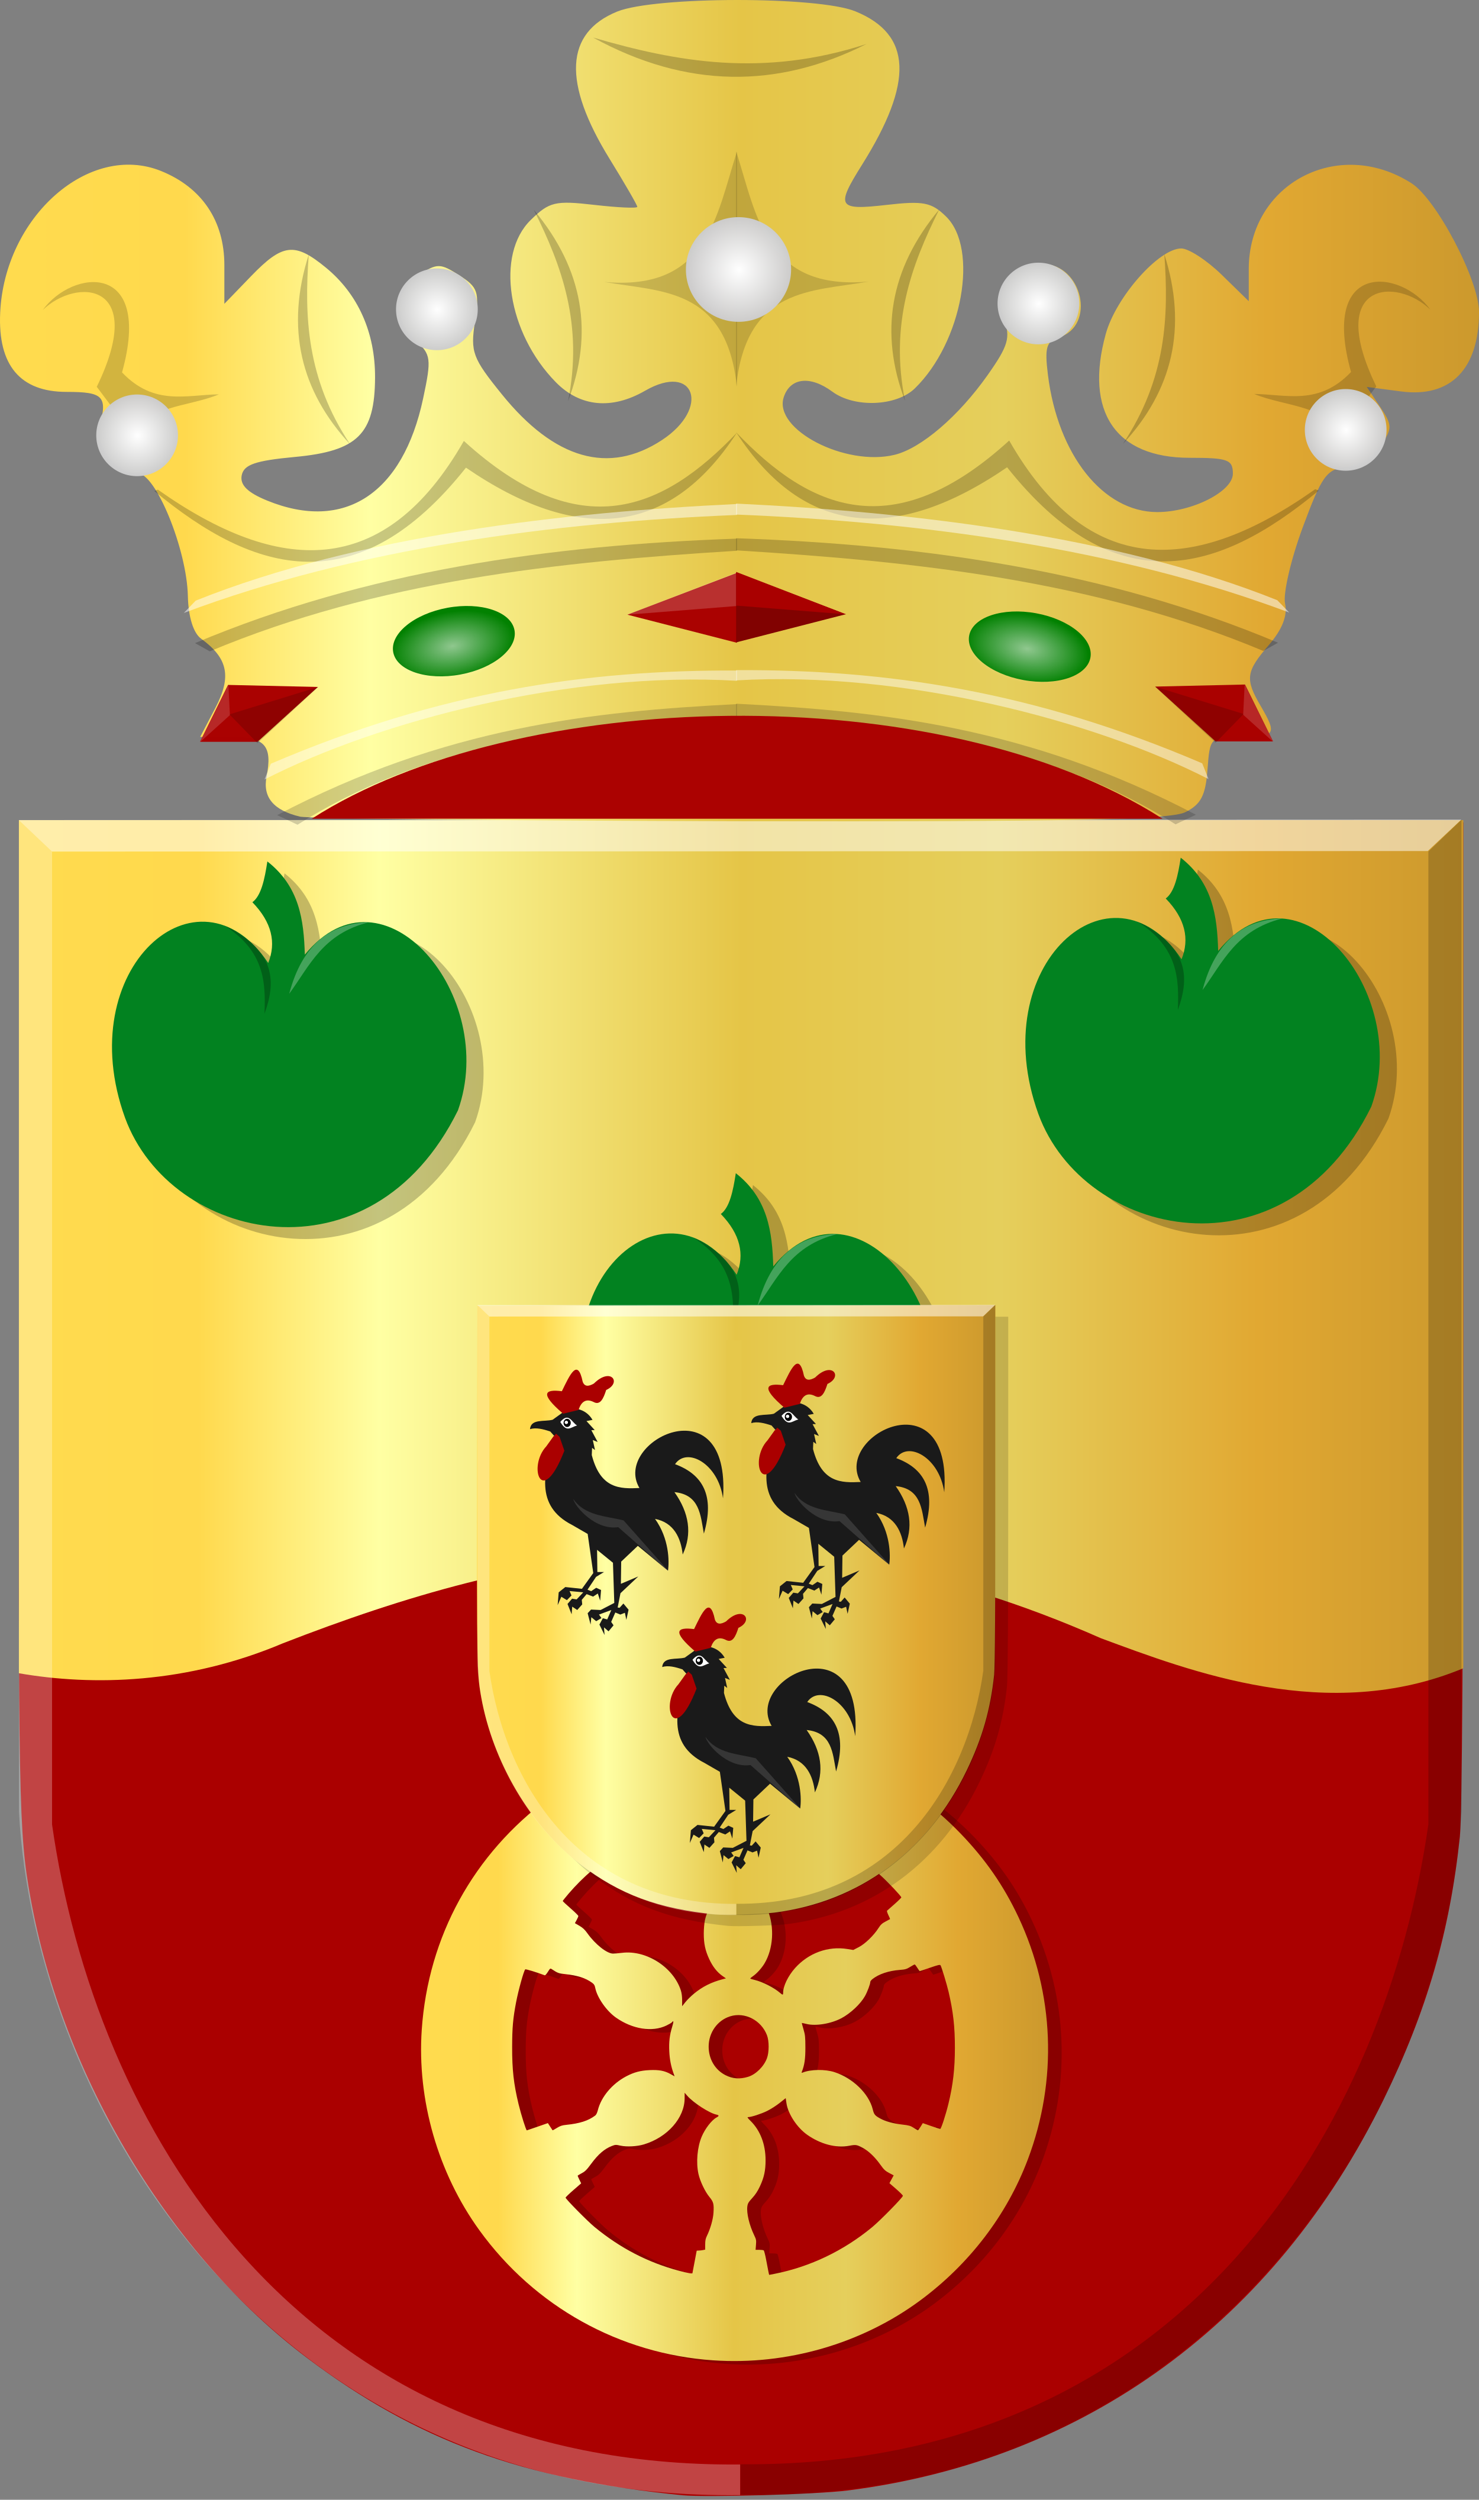 <?xml version="1.0" encoding="UTF-8" standalone="no"?>
<!-- Created with Inkscape (http://www.inkscape.org/) -->

<svg
   xmlns:dc="http://purl.org/dc/elements/1.1/"
   xmlns:cc="http://creativecommons.org/ns#"
   xmlns:rdf="http://www.w3.org/1999/02/22-rdf-syntax-ns#"
   xmlns:svg="http://www.w3.org/2000/svg"
   xmlns="http://www.w3.org/2000/svg"
   xmlns:xlink="http://www.w3.org/1999/xlink"
   xmlns:sodipodi="http://sodipodi.sourceforge.net/DTD/sodipodi-0.dtd"
   xmlns:inkscape="http://www.inkscape.org/namespaces/inkscape"
   width="444.266"
   height="750.736"
   id="svg24978"
   version="1.1"
   inkscape:version="0.48.4 r9939"
   sodipodi:docname="Nieuw document 82">
  <rect width="100%" height="100%" fill="#808080" stroke="none"/>
  <defs
     id="defs24980">
    <radialGradient
       inkscape:collect="always"
       xlink:href="#linearGradient6151-6-0-4-7"
       id="radialGradient6157-1-6-9-1"
       cx="-366.625"
       cy="-4.75"
       fx="-366.625"
       fy="-4.75"
       r="6.688"
       gradientTransform="matrix(1,0,0,1.019,0,0.089)"
       gradientUnits="userSpaceOnUse" />
    <linearGradient
       inkscape:collect="always"
       id="linearGradient6151-6-0-4-7">
      <stop
         style="stop-color:#ffffff;stop-opacity:1;"
         offset="0"
         id="stop6153-5-38-7-4" />
      <stop
         style="stop-color:#ffffff;stop-opacity:0;"
         offset="1"
         id="stop6155-7-01-8-0" />
    </linearGradient>
    <radialGradient
       inkscape:collect="always"
       xlink:href="#linearGradient6151-6-0-8"
       id="radialGradient6157-1-6-94"
       cx="-366.625"
       cy="-4.75"
       fx="-366.625"
       fy="-4.75"
       r="6.688"
       gradientTransform="matrix(1,0,0,1.019,0,0.089)"
       gradientUnits="userSpaceOnUse" />
    <linearGradient
       inkscape:collect="always"
       id="linearGradient6151-6-0-8">
      <stop
         style="stop-color:#ffffff;stop-opacity:1;"
         offset="0"
         id="stop6153-5-38-8" />
      <stop
         style="stop-color:#ffffff;stop-opacity:0;"
         offset="1"
         id="stop6155-7-01-2" />
    </linearGradient>
    <radialGradient
       inkscape:collect="always"
       xlink:href="#linearGradient6151-6-8-5"
       id="radialGradient6157-1-9-4"
       cx="-366.625"
       cy="-4.75"
       fx="-366.625"
       fy="-4.75"
       r="6.688"
       gradientTransform="matrix(1,0,0,1.019,0,0.089)"
       gradientUnits="userSpaceOnUse" />
    <linearGradient
       inkscape:collect="always"
       id="linearGradient6151-6-8-5">
      <stop
         style="stop-color:#ffffff;stop-opacity:1;"
         offset="0"
         id="stop6153-5-1-5" />
      <stop
         style="stop-color:#ffffff;stop-opacity:0;"
         offset="1"
         id="stop6155-7-8-1" />
    </linearGradient>
    <radialGradient
       inkscape:collect="always"
       xlink:href="#linearGradient6151-6-7-1"
       id="radialGradient6157-1-7-7"
       cx="-366.625"
       cy="-4.75"
       fx="-366.625"
       fy="-4.75"
       r="6.688"
       gradientTransform="matrix(1,0,0,1.019,0,0.089)"
       gradientUnits="userSpaceOnUse" />
    <linearGradient
       inkscape:collect="always"
       id="linearGradient6151-6-7-1">
      <stop
         style="stop-color:#ffffff;stop-opacity:1;"
         offset="0"
         id="stop6153-5-3-1" />
      <stop
         style="stop-color:#ffffff;stop-opacity:0;"
         offset="1"
         id="stop6155-7-3-5" />
    </linearGradient>
    <radialGradient
       inkscape:collect="always"
       xlink:href="#linearGradient6151-6-6-7"
       id="radialGradient6157-1-14-2"
       cx="-366.625"
       cy="-4.75"
       fx="-366.625"
       fy="-4.75"
       r="6.688"
       gradientTransform="matrix(1,0,0,1.019,0,0.089)"
       gradientUnits="userSpaceOnUse" />
    <linearGradient
       inkscape:collect="always"
       id="linearGradient6151-6-6-7">
      <stop
         style="stop-color:#ffffff;stop-opacity:1;"
         offset="0"
         id="stop6153-5-07-6" />
      <stop
         style="stop-color:#ffffff;stop-opacity:0;"
         offset="1"
         id="stop6155-7-1-1" />
    </linearGradient>
    <radialGradient
       inkscape:collect="always"
       xlink:href="#linearGradient6151-6-2-2"
       id="radialGradient6157-1-1-4"
       cx="-366.625"
       cy="-4.75"
       fx="-366.625"
       fy="-4.75"
       r="6.688"
       gradientTransform="matrix(1,0,0,1.019,0,0.089)"
       gradientUnits="userSpaceOnUse" />
    <linearGradient
       inkscape:collect="always"
       id="linearGradient6151-6-2-2">
      <stop
         style="stop-color:#ffffff;stop-opacity:1;"
         offset="0"
         id="stop6153-5-0-3" />
      <stop
         style="stop-color:#ffffff;stop-opacity:0;"
         offset="1"
         id="stop6155-7-0-2" />
    </linearGradient>
    <radialGradient
       inkscape:collect="always"
       xlink:href="#linearGradient6151-3-1"
       id="radialGradient6157-7-2"
       cx="-366.625"
       cy="-4.75"
       fx="-366.625"
       fy="-4.75"
       r="6.688"
       gradientTransform="matrix(1,0,0,1.019,0,0.089)"
       gradientUnits="userSpaceOnUse" />
    <linearGradient
       inkscape:collect="always"
       id="linearGradient6151-3-1">
      <stop
         style="stop-color:#ffffff;stop-opacity:1;"
         offset="0"
         id="stop6153-7-6" />
      <stop
         style="stop-color:#ffffff;stop-opacity:0;"
         offset="1"
         id="stop6155-2-8" />
    </linearGradient>
    <linearGradient
       y2="-118.08"
       x2="187.999"
       y1="-118.08"
       x1="1.748"
       gradientTransform="matrix(-2.385,0,0,2.329,601.312,555.288)"
       gradientUnits="userSpaceOnUse"
       id="linearGradient24639"
       xlink:href="#linearGradient4053-4-2-4-3-1-2"
       inkscape:collect="always" />
    <linearGradient
       id="linearGradient4053-4-2-4-3-1-2">
      <stop
         id="stop4055-9-4-4-2-0-2"
         offset="0"
         style="stop-color:#cc992d;stop-opacity:1;" />
      <stop
         id="stop4057-8-6-6-0-9-4"
         offset="0.143"
         style="stop-color:#e1a832;stop-opacity:1;" />
      <stop
         style="stop-color:#e5cf5c;stop-opacity:1;"
         offset="0.321"
         id="stop4059-2-6-9-9-7-7" />
      <stop
         id="stop4061-4-6-8-2-7-7"
         offset="0.5"
         style="stop-color:#e5c547;stop-opacity:1;" />
      <stop
         style="stop-color:#ffffa3;stop-opacity:1;"
         offset="0.75"
         id="stop4063-5-2-5-7-4-4" />
      <stop
         id="stop4065-2-9-6-4-5-5"
         offset="0.875"
         style="stop-color:#ffd94d;stop-opacity:1;" />
      <stop
         style="stop-color:#ffdb4e;stop-opacity:1;"
         offset="1"
         id="stop4067-9-0-6-5-1-3" />
    </linearGradient>
    <linearGradient
       y2="-42.711"
       x2="2434.269"
       y1="-42.711"
       x1="2000.369"
       gradientTransform="matrix(-0.359,0,0,0.364,1169.783,656.054)"
       gradientUnits="userSpaceOnUse"
       id="linearGradient22972-0-2"
       xlink:href="#linearGradient4053-4-9-3-1-7-2-4-5-0-6-7-5"
       inkscape:collect="always" />
    <linearGradient
       id="linearGradient4053-4-9-3-1-7-2-4-5-0-6-7-5">
      <stop
         id="stop4055-9-5-8-3-0-0-0-1-9-2-5-7"
         offset="0"
         style="stop-color:#cc992d;stop-opacity:1;" />
      <stop
         id="stop4057-8-8-5-6-8-8-0-0-4-2-5-6"
         offset="0.143"
         style="stop-color:#e1a832;stop-opacity:1;" />
      <stop
         style="stop-color:#e5cf5c;stop-opacity:1;"
         offset="0.321"
         id="stop4059-2-9-9-4-1-7-5-3-4-1-3-2" />
      <stop
         id="stop4061-4-6-3-5-8-8-9-9-3-4-1-1"
         offset="0.5"
         style="stop-color:#e5c547;stop-opacity:1;" />
      <stop
         style="stop-color:#ffffa3;stop-opacity:1;"
         offset="0.75"
         id="stop4063-5-2-0-7-2-3-7-9-5-5-3-8-6" />
      <stop
         id="stop4065-2-5-2-2-0-3-5-8-8-2-8-1"
         offset="0.875"
         style="stop-color:#ffd94d;stop-opacity:1;" />
      <stop
         style="stop-color:#ffdb4e;stop-opacity:1;"
         offset="1"
         id="stop4067-9-7-5-0-3-0-3-9-4-6-8-1" />
    </linearGradient>
    <linearGradient
       y2="-2537.435"
       x2="2232.938"
       y1="-2537.435"
       x1="1348.096"
       gradientTransform="matrix(-0.213,0,0,0.221,754.638,1334.287)"
       gradientUnits="userSpaceOnUse"
       id="linearGradient23435-5"
       xlink:href="#linearGradient4053-4-9-3-1-7-2-4-5-0-0-0-7"
       inkscape:collect="always" />
    <linearGradient
       id="linearGradient4053-4-9-3-1-7-2-4-5-0-0-0-7">
      <stop
         id="stop4055-9-5-8-3-0-0-0-1-9-8-2-4"
         offset="0"
         style="stop-color:#cc992d;stop-opacity:1;" />
      <stop
         id="stop4057-8-8-5-6-8-8-0-0-4-27-6-8"
         offset="0.143"
         style="stop-color:#e1a832;stop-opacity:1;" />
      <stop
         style="stop-color:#e5cf5c;stop-opacity:1;"
         offset="0.321"
         id="stop4059-2-9-9-4-1-7-5-3-4-4-1-5" />
      <stop
         id="stop4061-4-6-3-5-8-8-9-9-3-0-7-6"
         offset="0.5"
         style="stop-color:#e5c547;stop-opacity:1;" />
      <stop
         style="stop-color:#ffffa3;stop-opacity:1;"
         offset="0.75"
         id="stop4063-5-2-0-7-2-3-7-9-5-5-7-62-4" />
      <stop
         id="stop4065-2-5-2-2-0-3-5-8-8-6-5-9"
         offset="0.875"
         style="stop-color:#ffd94d;stop-opacity:1;" />
      <stop
         style="stop-color:#ffdb4e;stop-opacity:1;"
         offset="1"
         id="stop4067-9-7-5-0-3-0-3-9-4-0-3-8" />
    </linearGradient>
    <linearGradient
       inkscape:collect="always"
       xlink:href="#linearGradient4053-4-9-3-1-7-2-4-5-0-0-3"
       id="linearGradient23070-4"
       x1="1470.981"
       y1="-878.603"
       x2="1905.856"
       y2="-878.603"
       gradientUnits="userSpaceOnUse"
       gradientTransform="matrix(-1,0,0,1,2063.897,1412.955)" />
    <linearGradient
       id="linearGradient4053-4-9-3-1-7-2-4-5-0-0-3">
      <stop
         id="stop4055-9-5-8-3-0-0-0-1-9-8-25"
         offset="0"
         style="stop-color:#cc992d;stop-opacity:1;" />
      <stop
         id="stop4057-8-8-5-6-8-8-0-0-4-27-3"
         offset="0.143"
         style="stop-color:#e1a832;stop-opacity:1;" />
      <stop
         style="stop-color:#e5cf5c;stop-opacity:1;"
         offset="0.321"
         id="stop4059-2-9-9-4-1-7-5-3-4-4-8" />
      <stop
         id="stop4061-4-6-3-5-8-8-9-9-3-0-3"
         offset="0.5"
         style="stop-color:#e5c547;stop-opacity:1;" />
      <stop
         style="stop-color:#ffffa3;stop-opacity:1;"
         offset="0.75"
         id="stop4063-5-2-0-7-2-3-7-9-5-5-7-2" />
      <stop
         id="stop4065-2-5-2-2-0-3-5-8-8-6-7"
         offset="0.875"
         style="stop-color:#ffd94d;stop-opacity:1;" />
      <stop
         style="stop-color:#ffdb4e;stop-opacity:1;"
         offset="1"
         id="stop4067-9-7-5-0-3-0-3-9-4-0-0" />
    </linearGradient>
  </defs>
  <sodipodi:namedview
     id="base"
     pagecolor="#ffffff"
     bordercolor="#666666"
     borderopacity="1.0"
     inkscape:pageopacity="0.0"
     inkscape:pageshadow="2"
     inkscape:zoom="0.35"
     inkscape:cx="222.13309"
     inkscape:cy="375.37526"
     inkscape:document-units="px"
     inkscape:current-layer="layer1"
     showgrid="false"
     fit-margin-top="0"
     fit-margin-left="0"
     fit-margin-right="0"
     fit-margin-bottom="0"
     inkscape:window-width="1600"
     inkscape:window-height="837"
     inkscape:window-x="-8"
     inkscape:window-y="-8"
     inkscape:window-maximized="1" />
  <g
     inkscape:label="Laag 1"
     inkscape:groupmode="layer"
     id="layer1"
     transform="translate(-152.867,-157.001)">
    <rect
       style="fill:#aa0000;fill-opacity:1;stroke:none"
       id="rect23721"
       width="28.284"
       height="412.95"
       x="363.891"
       y="492.12" />
    <path
       style="fill:#aa0000;fill-opacity:1"
       d="m 357.924,906.395 c -48.14,-4.794 -79.771,-16.357 -112.8,-41.237 -41.388,-31.177 -73.363,-84.35 -83.091,-138.177 -3.538,-19.574 -3.71,-28.504 -3.408,-176.5 l 0.298,-146 216.75,-0.252 216.75,-0.252 0,147.542 c 0,96.125 -0.366,150.926 -1.049,157.252 -3.109,28.776 -9.882,52.071 -22.886,78.711 -32.585,66.756 -89.724,108.434 -161.065,117.483 -8.948,1.135 -42.678,2.11 -49.5,1.431 z M 376.174,534.151 c -0.142,-66.368 -0.258,-11.77 -0.258,121.33 0,133.1 0.116,187.401 0.258,120.67 0.142,-66.732 0.142,-175.632 -10e-5,-242 z"
       id="path22908-1"
       inkscape:connector-curvature="0" />
    <path
       style="fill:url(#linearGradient23070-4);fill-opacity:1;stroke:none"
       d="m 158.541,403.299 0,256.218 c 22.237,3.86 50.442,3.205 79.312,-9 72.443,-28.193 149.046,-44.223 245.75,-1.5 26.729,9.883 68.237,25.893 108.812,9 l 0,-254.718 z"
       id="path23062"
       inkscape:connector-curvature="0"
       sodipodi:nodetypes="ccccccc" />
    <path
       style="fill:#000000;fill-opacity:0.231;stroke:none"
       d="m 238.583,449.788 c -20.977,-31.418 -59.277,1.544 -43,46.5 13.643,37.293 73.944,50.669 100,-2.25 12.221,-34.238 -22.345,-75.775 -46,-46.75 -0.302,-10.361 -1.589,-20.43 -11.25,-28 -0.823,5.376 -1.869,10.326 -4.5,12.25 5.885,6.083 7.197,12.167 4.75,18.25 z"
       id="path23072"
       inkscape:connector-curvature="0"
       sodipodi:nodetypes="ccccccc" />
    <path
       style="fill:#000000;fill-opacity:0.231;stroke:none"
       d="m 512.938,448.665 c -20.977,-31.418 -59.277,1.544 -43,46.5 13.643,37.293 73.944,50.669 100,-2.25 12.221,-34.238 -22.345,-75.775 -46,-46.75 -0.302,-10.361 -1.589,-20.43 -11.25,-28 -0.823,5.376 -1.869,10.326 -4.5,12.25 5.885,6.083 7.197,12.167 4.75,18.25 z"
       id="path23072-8"
       inkscape:connector-curvature="0"
       sodipodi:nodetypes="ccccccc" />
    <path
       style="fill:#000000;fill-opacity:0.231;stroke:none"
       d="m 379.295,543.417 c -20.977,-31.418 -59.277,1.544 -43,46.5 13.643,37.293 73.944,50.669 100,-2.25 12.221,-34.238 -22.345,-75.775 -46,-46.75 -0.302,-10.361 -1.589,-20.43 -11.25,-28 -0.823,5.376 -1.869,10.326 -4.5,12.25 5.885,6.083 7.197,12.167 4.75,18.25 z"
       id="path23072-7"
       inkscape:connector-curvature="0"
       sodipodi:nodetypes="ccccccc" />
    <path
       style="fill:#028220;fill-opacity:1;stroke:none"
       d="m 233.431,446.211 c -20.977,-31.418 -59.277,1.544 -43,46.5 13.643,37.293 73.944,50.669 100,-2.25 12.221,-34.238 -22.345,-75.775 -46,-46.75 -0.302,-10.361 -1.589,-20.43 -11.25,-28 -0.823,5.376 -1.869,10.326 -4.5,12.25 5.885,6.083 7.197,12.167 4.75,18.25 z"
       id="path23072-5"
       inkscape:connector-curvature="0"
       sodipodi:nodetypes="ccccccc" />
    <path
       style="fill:#000000;fill-opacity:0.264;stroke:none"
       d="m 220.292,434.943 c 12.112,7.788 12.392,17.11 12.021,26.517 3.248,-8.924 3.972,-18.808 -12.021,-26.517 z"
       id="path23074"
       inkscape:connector-curvature="0"
       sodipodi:nodetypes="ccc" />
    <path
       style="fill:#ffffff;fill-opacity:0.264;stroke:none"
       d="m 239.738,455.45 c 3.89,-14.728 12.29,-21.119 23.953,-21.478 -13.901,3.44 -17.837,13.144 -23.953,21.478 z"
       id="path23076"
       inkscape:connector-curvature="0"
       sodipodi:nodetypes="ccc" />
    <path
       style="fill:#028220;fill-opacity:1;stroke:none"
       d="m 507.786,445.087 c -20.977,-31.418 -59.277,1.544 -43,46.5 13.643,37.293 73.944,50.669 100,-2.25 12.221,-34.238 -22.345,-75.775 -46,-46.75 -0.302,-10.361 -1.589,-20.43 -11.25,-28 -0.823,5.376 -1.869,10.326 -4.5,12.25 5.885,6.083 7.197,12.167 4.75,18.25 z"
       id="path23072-8-8"
       inkscape:connector-curvature="0"
       sodipodi:nodetypes="ccccccc" />
    <path
       style="fill:#000000;fill-opacity:0.264;stroke:none"
       d="m 494.648,433.82 c 12.112,7.788 12.392,17.11 12.021,26.517 3.248,-8.924 3.972,-18.808 -12.021,-26.517 z"
       id="path23074-7"
       inkscape:connector-curvature="0"
       sodipodi:nodetypes="ccc" />
    <path
       style="fill:#ffffff;fill-opacity:0.264;stroke:none"
       d="m 514.093,454.326 c 3.89,-14.728 12.29,-21.119 23.953,-21.478 -13.901,3.44 -17.837,13.144 -23.953,21.478 z"
       id="path23076-0"
       inkscape:connector-curvature="0"
       sodipodi:nodetypes="ccc" />
    <path
       style="fill:#028220;fill-opacity:1;stroke:none"
       d="m 374.143,539.84 c -20.977,-31.418 -59.277,1.544 -43,46.5 13.643,37.293 73.944,50.669 100,-2.25 12.221,-34.238 -22.345,-75.775 -46,-46.75 -0.302,-10.361 -1.589,-20.43 -11.25,-28 -0.823,5.376 -1.869,10.326 -4.5,12.25 5.885,6.083 7.197,12.167 4.75,18.25 z"
       id="path23072-7-6"
       inkscape:connector-curvature="0"
       sodipodi:nodetypes="ccccccc" />
    <path
       style="fill:#000000;fill-opacity:0.264;stroke:none"
       d="m 361.005,528.572 c 12.112,7.788 12.392,17.11 12.021,26.517 3.248,-8.924 3.972,-18.808 -12.021,-26.517 z"
       id="path23074-9"
       inkscape:connector-curvature="0"
       sodipodi:nodetypes="ccc" />
    <path
       style="fill:#ffffff;fill-opacity:0.264;stroke:none"
       d="m 380.45,549.078 c 3.89,-14.728 12.29,-21.119 23.953,-21.478 -13.901,3.44 -17.837,13.144 -23.953,21.478 z"
       id="path23076-1"
       inkscape:connector-curvature="0"
       sodipodi:nodetypes="ccc" />
    <path
       style="fill:#000000;fill-opacity:0.198"
       d="m 371.224,866.939 c -28.106,-1.916 -53.67,-16.127 -70.271,-39.064 -12.444,-17.194 -18.763,-39.172 -17.317,-60.227 1.926,-28.033 15.545,-52.817 38.236,-69.579 17.486,-12.918 39.897,-19.45 61.701,-17.986 23.944,1.608 45.499,11.584 61.942,28.666 7.466,7.756 12.904,15.605 17.337,25.021 10.824,22.991 11.837,49.009 2.838,72.847 -6.301,16.692 -17.546,31.413 -32.343,42.344 -17.575,12.983 -40.033,19.482 -62.123,17.976 z m 18.509,-26.005 c 10.604,-2.111 20.606,-6.9 29.17,-13.967 2.484,-2.05 9.259,-8.962 9.259,-9.446 0,-0.158 -0.909,-1.075 -2.02,-2.038 l -2.02,-1.751 0.637,-1.173 0.637,-1.173 -1.37,-0.723 c -1.16,-0.612 -1.569,-1 -2.664,-2.534 -1.647,-2.306 -3.565,-4.119 -5.353,-5.06 -1.716,-0.903 -2.008,-0.945 -4.018,-0.566 -3.917,0.737 -8.581,-0.491 -12.578,-3.312 -3.04,-2.146 -5.733,-6.233 -6.218,-9.436 l -0.236,-1.559 -1.82,1.446 c -1.001,0.795 -2.682,1.87 -3.736,2.389 -1.814,0.892 -4.789,1.858 -5.724,1.858 -0.334,0 -0.164,0.262 0.769,1.188 2.9,2.876 4.465,6.995 4.468,11.765 0,3.088 -0.442,5.146 -1.688,7.816 -0.686,1.47 -1.345,2.479 -2.305,3.529 -1.157,1.264 -1.365,1.618 -1.486,2.533 -0.266,2.012 0.601,5.639 2.081,8.701 0.579,1.199 0.628,1.462 0.518,2.823 l -0.121,1.501 1.105,0 c 0.608,0 1.209,0.077 1.335,0.166 0.127,0.089 0.446,1.308 0.709,2.709 0.606,3.219 0.895,4.65 0.941,4.65 0.02,0 0.798,-0.152 1.729,-0.337 z m -24.788,-0.182 c 0,-0.042 0.287,-1.552 0.639,-3.356 0.351,-1.804 0.638,-3.314 0.638,-3.356 0,-0.042 0.275,-0.076 0.612,-0.076 0.337,0 0.911,-0.062 1.277,-0.138 l 0.665,-0.138 0,-1.53 c 0,-1.173 0.118,-1.773 0.508,-2.574 1.062,-2.183 1.86,-4.973 1.984,-6.935 0.169,-2.667 0.01,-3.289 -1.226,-4.785 -1.317,-1.595 -2.811,-4.739 -3.291,-6.927 -0.757,-3.451 -0.355,-8.027 0.985,-11.196 1.024,-2.421 3.001,-4.966 4.475,-5.759 0.788,-0.424 0.77,-0.67 -0.059,-0.843 -2.111,-0.439 -6.942,-3.559 -8.771,-5.665 l -0.778,-0.895 0,1.621 c 0,5.918 -5.15,11.762 -12.239,13.889 -2.074,0.622 -5.146,0.784 -7.024,0.37 -1.395,-0.308 -1.56,-0.301 -2.591,0.098 -2.222,0.862 -4.092,2.47 -6.208,5.336 -1.359,1.841 -1.833,2.314 -2.854,2.85 -0.673,0.353 -1.224,0.694 -1.224,0.758 0,0.063 0.238,0.603 0.528,1.199 l 0.528,1.085 -2.337,2.027 c -1.286,1.115 -2.337,2.133 -2.337,2.264 0,0.408 6.606,7.1 8.727,8.842 7.746,6.361 16.016,10.637 25.415,13.141 2.478,0.66 3.959,0.92 3.959,0.694 z m -46.553,-43.971 3.132,-1.091 0.673,1.036 c 0.37,0.57 0.7,1.072 0.732,1.115 0.034,0.044 0.616,-0.269 1.296,-0.694 0.968,-0.605 1.56,-0.805 2.726,-0.922 4.14,-0.412 6.669,-1.22 8.791,-2.805 0.296,-0.221 0.594,-0.829 0.789,-1.607 1.007,-4.023 4.31,-7.954 8.558,-10.185 2.306,-1.212 4.259,-1.73 6.979,-1.852 2.906,-0.131 4.528,0.184 6.405,1.242 l 1.109,0.625 -0.321,-0.908 c -0.763,-2.157 -1.151,-4.163 -1.269,-6.554 -0.141,-2.86 0.097,-4.898 0.865,-7.413 0.484,-1.586 0.465,-2.022 -0.059,-1.365 -0.131,0.165 -0.889,0.611 -1.684,0.992 -4.256,2.041 -10.207,1.094 -15.181,-2.416 -2.788,-1.968 -5.572,-5.939 -6.159,-8.79 -0.187,-0.907 -0.377,-1.221 -1.015,-1.679 -1.962,-1.408 -4.35,-2.172 -7.976,-2.553 -2.034,-0.214 -2.28,-0.304 -4.117,-1.513 -0.422,-0.278 -0.499,-0.222 -1.147,0.829 -0.382,0.62 -0.801,1.086 -0.931,1.036 -2.424,-0.922 -5.742,-1.931 -5.872,-1.785 -0.462,0.518 -2.041,6.216 -2.753,9.933 -0.914,4.772 -1.161,7.563 -1.176,13.285 -0.018,6.909 0.46,11.178 1.93,17.261 0.772,3.194 2.248,7.871 2.483,7.871 0.032,0 1.468,-0.491 3.19,-1.091 z m 115.081,0 0.671,-1.088 2.481,0.867 c 1.364,0.477 2.6,0.867 2.745,0.867 0.293,0 1.649,-4.151 2.496,-7.639 1.349,-5.556 1.911,-10.429 1.918,-16.607 0.01,-6.405 -0.496,-10.902 -1.888,-16.879 -0.55,-2.362 -2.101,-7.476 -2.427,-8.002 -0.153,-0.247 -0.737,-0.113 -3.14,0.72 -1.623,0.563 -3.015,1.023 -3.091,1.023 -0.077,0 -0.412,-0.448 -0.745,-0.996 -0.333,-0.548 -0.688,-0.996 -0.79,-0.996 -0.102,-2e-4 -0.724,0.336 -1.383,0.746 -1.04,0.648 -1.453,0.766 -3.114,0.891 -3.296,0.248 -6.237,1.229 -8.142,2.716 -0.381,0.297 -0.692,0.688 -0.692,0.868 0,0.661 -0.865,2.97 -1.603,4.281 -1.335,2.369 -4.347,5.194 -7.082,6.64 -3.142,1.662 -7.676,2.408 -10.471,1.723 -0.76,-0.186 -1.399,-0.321 -1.42,-0.3 -0.021,0.022 0.211,0.886 0.514,1.92 0.493,1.68 0.553,2.26 0.562,5.424 0.01,3.448 -0.253,5.264 -1.053,7.29 -0.141,0.357 -0.102,0.399 0.241,0.26 2.42,-0.98 6.761,-1.036 9.562,-0.123 5.512,1.795 10.315,6.46 11.482,11.151 0.391,1.573 0.636,1.877 2.207,2.749 1.631,0.904 3.904,1.532 6.682,1.846 1.986,0.224 2.453,0.358 3.417,0.981 0.614,0.397 1.178,0.729 1.254,0.739 0.076,0.01 0.44,-0.472 0.809,-1.071 z m -51.818,-14.988 c 2.315,-0.701 4.716,-3.055 5.659,-5.547 0.686,-1.814 0.699,-5.174 0.026,-6.94 -1.723,-4.52 -6.643,-7.052 -11.05,-5.687 -3.832,1.187 -6.461,4.875 -6.47,9.076 -0.01,3.735 1.895,6.981 5.034,8.589 2.162,1.107 4.298,1.267 6.801,0.509 z m -16.261,-24.962 c 2.528,-2.104 5.218,-3.456 8.679,-4.362 l 0.932,-0.244 -1.054,-0.739 c -1.605,-1.125 -2.912,-2.789 -3.961,-5.046 -1.199,-2.579 -1.638,-4.641 -1.638,-7.69 0,-1.372 0.146,-3.073 0.344,-4.014 0.447,-2.12 1.994,-5.431 3.179,-6.802 1.196,-1.384 1.372,-1.896 1.372,-3.998 0,-2.157 -0.577,-4.55 -1.696,-7.034 -0.759,-1.685 -0.858,-2.094 -0.858,-3.535 l 0,-1.63 -1.246,0 -1.246,0 -0.667,-3.466 c -0.367,-1.907 -0.692,-3.491 -0.723,-3.522 -0.105,-0.104 -3.245,0.525 -5.59,1.12 -12.635,3.207 -24.812,10.811 -33.453,20.89 -0.976,1.138 -1.774,2.143 -1.774,2.234 0,0.09 1.054,1.08 2.341,2.199 1.288,1.119 2.34,2.156 2.339,2.305 0,0.149 -0.235,0.693 -0.518,1.209 l -0.516,0.938 1.358,0.79 c 1.035,0.602 1.614,1.149 2.434,2.3 2.343,3.288 5.822,6.035 7.661,6.049 0.416,0 1.667,-0.104 2.779,-0.238 7.218,-0.869 15.312,4.311 17.582,11.254 0.258,0.788 0.399,1.848 0.401,3.003 l 0,1.785 0.945,-1.194 c 0.52,-0.657 1.685,-1.81 2.589,-2.562 z m 26.798,-0.327 c 0,-1.953 1.485,-5.02 3.559,-7.35 4.032,-4.53 9.93,-6.688 15.717,-5.752 l 1.79,0.29 1.652,-0.85 c 1.878,-0.965 4.5,-3.5 5.916,-5.718 0.66,-1.034 1.08,-1.424 2.112,-1.962 0.708,-0.369 1.319,-0.7 1.356,-0.734 0.037,-0.035 -0.186,-0.583 -0.496,-1.218 -0.31,-0.636 -0.484,-1.228 -0.387,-1.316 0.097,-0.088 1.114,-0.985 2.26,-1.994 1.146,-1.009 2.056,-1.915 2.022,-2.014 -0.174,-0.506 -3.878,-4.436 -6.075,-6.447 -7.147,-6.54 -14.72,-11.08 -23.68,-14.195 -2.075,-0.721 -5.702,-1.715 -7.453,-2.041 l -0.748,-0.14 -0.597,3.312 -0.597,3.312 -1.315,0.146 -1.316,0.146 0.07,1.511 c 0.061,1.315 -0.012,1.68 -0.559,2.812 -1.355,2.804 -1.797,4.456 -1.909,7.133 l -0.105,2.511 1.266,1.363 c 1.465,1.579 2.17,2.67 2.919,4.521 2.032,5.023 1.63,11.488 -0.987,15.884 -0.854,1.434 -2.37,3.103 -3.525,3.882 -0.504,0.339 -0.839,0.663 -0.745,0.719 0.094,0.056 0.697,0.23 1.341,0.386 2.349,0.57 5.827,2.343 7.556,3.851 0.821,0.716 0.958,0.709 0.958,-0.051 z"
       id="path23405-5"
       inkscape:connector-curvature="0" />
    <path
       style="fill:url(#linearGradient23435-5);fill-opacity:1"
       d="m 367.14,865.868 c -28.106,-1.916 -53.67,-16.127 -70.271,-39.064 -12.444,-17.194 -18.763,-39.172 -17.317,-60.227 1.926,-28.033 15.545,-52.817 38.236,-69.579 17.486,-12.918 39.897,-19.45 61.701,-17.986 23.944,1.608 45.499,11.584 61.942,28.666 7.466,7.756 12.904,15.605 17.337,25.021 10.824,22.991 11.837,49.009 2.838,72.847 -6.301,16.692 -17.546,31.413 -32.343,42.344 -17.575,12.983 -40.033,19.482 -62.123,17.976 z m 18.509,-26.005 c 10.604,-2.111 20.606,-6.9 29.17,-13.967 2.484,-2.05 9.259,-8.962 9.259,-9.446 0,-0.158 -0.909,-1.075 -2.02,-2.038 l -2.02,-1.751 0.637,-1.173 0.637,-1.173 -1.37,-0.723 c -1.16,-0.612 -1.569,-1 -2.664,-2.534 -1.647,-2.306 -3.565,-4.119 -5.353,-5.06 -1.716,-0.903 -2.008,-0.945 -4.018,-0.566 -3.917,0.737 -8.581,-0.491 -12.578,-3.312 -3.04,-2.146 -5.733,-6.233 -6.218,-9.436 l -0.236,-1.559 -1.82,1.446 c -1.001,0.795 -2.682,1.87 -3.736,2.389 -1.814,0.892 -4.789,1.858 -5.724,1.858 -0.334,0 -0.164,0.262 0.769,1.188 2.9,2.876 4.465,6.995 4.468,11.765 0,3.088 -0.442,5.146 -1.688,7.816 -0.686,1.47 -1.345,2.479 -2.305,3.529 -1.157,1.264 -1.365,1.618 -1.486,2.533 -0.266,2.012 0.601,5.639 2.081,8.701 0.579,1.199 0.628,1.462 0.518,2.823 l -0.121,1.501 1.105,0 c 0.608,0 1.209,0.077 1.335,0.166 0.127,0.089 0.446,1.308 0.709,2.709 0.606,3.219 0.895,4.65 0.941,4.65 0.02,0 0.798,-0.152 1.729,-0.337 z m -24.788,-0.182 c 0,-0.042 0.287,-1.552 0.639,-3.356 0.351,-1.804 0.638,-3.314 0.638,-3.356 0,-0.042 0.275,-0.076 0.612,-0.076 0.337,0 0.911,-0.062 1.277,-0.138 l 0.665,-0.138 0,-1.53 c 0,-1.173 0.118,-1.773 0.508,-2.574 1.062,-2.183 1.86,-4.973 1.984,-6.935 0.169,-2.667 0.01,-3.289 -1.226,-4.785 -1.317,-1.595 -2.811,-4.739 -3.291,-6.927 -0.757,-3.451 -0.355,-8.027 0.985,-11.196 1.024,-2.421 3.001,-4.966 4.475,-5.759 0.788,-0.424 0.77,-0.67 -0.059,-0.843 -2.111,-0.439 -6.942,-3.559 -8.771,-5.665 l -0.778,-0.895 0,1.621 c 0,5.918 -5.15,11.762 -12.239,13.889 -2.074,0.622 -5.146,0.784 -7.024,0.37 -1.395,-0.308 -1.56,-0.301 -2.591,0.098 -2.222,0.862 -4.092,2.47 -6.208,5.336 -1.359,1.841 -1.833,2.314 -2.854,2.85 -0.673,0.353 -1.224,0.694 -1.224,0.758 0,0.063 0.238,0.603 0.528,1.199 l 0.528,1.085 -2.337,2.027 c -1.286,1.115 -2.337,2.133 -2.337,2.264 0,0.408 6.606,7.1 8.727,8.842 7.746,6.361 16.016,10.637 25.415,13.141 2.478,0.66 3.959,0.92 3.959,0.694 z m -46.553,-43.971 3.132,-1.091 0.673,1.036 c 0.37,0.57 0.7,1.072 0.732,1.115 0.034,0.044 0.616,-0.269 1.296,-0.694 0.968,-0.605 1.56,-0.805 2.726,-0.922 4.14,-0.412 6.669,-1.22 8.791,-2.805 0.296,-0.221 0.594,-0.829 0.789,-1.607 1.007,-4.023 4.31,-7.954 8.558,-10.185 2.306,-1.212 4.259,-1.73 6.979,-1.852 2.906,-0.131 4.528,0.184 6.405,1.242 l 1.109,0.625 -0.321,-0.908 c -0.763,-2.157 -1.151,-4.163 -1.269,-6.554 -0.141,-2.86 0.097,-4.898 0.865,-7.413 0.484,-1.586 0.465,-2.022 -0.059,-1.365 -0.131,0.165 -0.889,0.611 -1.684,0.992 -4.256,2.041 -10.207,1.094 -15.181,-2.416 -2.788,-1.968 -5.572,-5.939 -6.159,-8.79 -0.187,-0.907 -0.377,-1.221 -1.015,-1.679 -1.962,-1.408 -4.35,-2.172 -7.976,-2.553 -2.034,-0.214 -2.28,-0.304 -4.117,-1.513 -0.422,-0.278 -0.499,-0.222 -1.147,0.829 -0.382,0.62 -0.801,1.086 -0.931,1.036 -2.424,-0.922 -5.742,-1.931 -5.872,-1.785 -0.462,0.518 -2.041,6.216 -2.753,9.933 -0.914,4.772 -1.161,7.563 -1.176,13.285 -0.018,6.909 0.46,11.178 1.93,17.261 0.772,3.194 2.248,7.871 2.483,7.871 0.032,0 1.468,-0.491 3.19,-1.091 z m 115.081,0 0.671,-1.088 2.481,0.867 c 1.364,0.477 2.6,0.867 2.745,0.867 0.293,0 1.649,-4.151 2.496,-7.639 1.349,-5.556 1.911,-10.429 1.918,-16.607 0.01,-6.405 -0.496,-10.902 -1.888,-16.879 -0.55,-2.362 -2.101,-7.476 -2.427,-8.002 -0.153,-0.247 -0.737,-0.113 -3.14,0.72 -1.623,0.563 -3.015,1.023 -3.091,1.023 -0.077,0 -0.412,-0.448 -0.745,-0.996 -0.333,-0.548 -0.688,-0.996 -0.79,-0.996 -0.102,-2e-4 -0.724,0.336 -1.383,0.746 -1.04,0.648 -1.453,0.766 -3.114,0.891 -3.296,0.248 -6.237,1.229 -8.142,2.716 -0.381,0.297 -0.692,0.688 -0.692,0.868 0,0.661 -0.865,2.97 -1.603,4.281 -1.335,2.369 -4.347,5.194 -7.082,6.64 -3.142,1.662 -7.676,2.408 -10.471,1.723 -0.76,-0.186 -1.399,-0.321 -1.42,-0.3 -0.021,0.022 0.211,0.886 0.514,1.92 0.493,1.68 0.553,2.26 0.562,5.424 0.01,3.448 -0.253,5.264 -1.053,7.29 -0.141,0.357 -0.102,0.399 0.241,0.26 2.42,-0.98 6.761,-1.036 9.562,-0.123 5.512,1.795 10.315,6.46 11.482,11.151 0.391,1.573 0.636,1.877 2.207,2.749 1.631,0.904 3.904,1.532 6.682,1.846 1.986,0.224 2.453,0.358 3.417,0.981 0.614,0.397 1.178,0.729 1.254,0.739 0.076,0.01 0.44,-0.472 0.809,-1.071 z m -51.818,-14.988 c 2.315,-0.701 4.716,-3.055 5.659,-5.547 0.686,-1.814 0.699,-5.174 0.026,-6.94 -1.723,-4.52 -6.643,-7.052 -11.05,-5.687 -3.832,1.187 -6.461,4.875 -6.47,9.076 -0.01,3.735 1.895,6.981 5.034,8.589 2.162,1.107 4.298,1.267 6.801,0.509 z m -16.261,-24.962 c 2.528,-2.104 5.218,-3.456 8.679,-4.362 l 0.932,-0.244 -1.054,-0.739 c -1.605,-1.125 -2.912,-2.789 -3.961,-5.046 -1.199,-2.579 -1.638,-4.641 -1.638,-7.69 0,-1.372 0.146,-3.073 0.344,-4.014 0.447,-2.12 1.994,-5.431 3.179,-6.802 1.196,-1.384 1.372,-1.896 1.372,-3.998 0,-2.157 -0.577,-4.55 -1.696,-7.034 -0.759,-1.685 -0.858,-2.094 -0.858,-3.535 l 0,-1.63 -1.246,0 -1.246,0 -0.667,-3.466 c -0.367,-1.907 -0.692,-3.491 -0.723,-3.522 -0.105,-0.104 -3.245,0.525 -5.59,1.12 -12.635,3.207 -24.812,10.811 -33.453,20.89 -0.976,1.138 -1.774,2.143 -1.774,2.234 0,0.09 1.054,1.08 2.341,2.199 1.288,1.119 2.34,2.156 2.339,2.305 0,0.149 -0.235,0.693 -0.518,1.209 l -0.516,0.938 1.358,0.79 c 1.035,0.602 1.614,1.149 2.434,2.3 2.343,3.288 5.822,6.035 7.661,6.049 0.416,0 1.667,-0.104 2.779,-0.238 7.218,-0.869 15.312,4.311 17.582,11.254 0.258,0.788 0.399,1.848 0.401,3.003 l 0,1.785 0.945,-1.194 c 0.52,-0.657 1.685,-1.81 2.589,-2.562 z m 26.798,-0.327 c 0,-1.953 1.485,-5.02 3.559,-7.35 4.032,-4.53 9.93,-6.688 15.717,-5.752 l 1.79,0.29 1.652,-0.85 c 1.878,-0.965 4.5,-3.5 5.916,-5.718 0.66,-1.034 1.08,-1.424 2.112,-1.962 0.708,-0.369 1.319,-0.7 1.356,-0.734 0.037,-0.035 -0.186,-0.583 -0.496,-1.218 -0.31,-0.636 -0.484,-1.228 -0.387,-1.316 0.097,-0.088 1.114,-0.985 2.26,-1.994 1.146,-1.009 2.056,-1.915 2.022,-2.014 -0.174,-0.506 -3.878,-4.436 -6.075,-6.447 -7.147,-6.54 -14.72,-11.08 -23.68,-14.195 -2.075,-0.721 -5.702,-1.715 -7.453,-2.041 l -0.748,-0.14 -0.597,3.312 -0.597,3.312 -1.315,0.146 -1.316,0.146 0.07,1.511 c 0.061,1.315 -0.012,1.68 -0.559,2.812 -1.355,2.804 -1.797,4.456 -1.909,7.133 l -0.105,2.511 1.266,1.363 c 1.465,1.579 2.17,2.67 2.919,4.521 2.032,5.023 1.63,11.488 -0.987,15.884 -0.854,1.434 -2.37,3.103 -3.525,3.882 -0.504,0.339 -0.839,0.663 -0.745,0.719 0.094,0.056 0.697,0.23 1.341,0.386 2.349,0.57 5.827,2.343 7.556,3.851 0.821,0.716 0.958,0.709 0.958,-0.051 z"
       id="path23405-4"
       inkscape:connector-curvature="0" />
    <path
       style="fill:#000000;fill-opacity:0.151"
       d="m 371.564,735.391 c -17.277,-1.746 -28.629,-5.956 -40.483,-15.016 -14.854,-11.352 -26.329,-30.715 -29.821,-50.315 -1.27,-7.127 -1.331,-10.379 -1.223,-64.269 l 0.107,-53.163 77.79,-0.092 77.79,-0.092 0,53.724 c 0,35.002 -0.131,54.957 -0.377,57.26 -1.116,10.478 -3.546,18.96 -8.213,28.661 -11.695,24.308 -32.201,39.484 -57.805,42.779 -3.211,0.413 -15.317,0.768 -17.765,0.521 z m 6.55,-135.546 c -0.051,-24.167 -0.093,-4.286 -0.093,44.18 0,48.466 0.042,68.239 0.093,43.94 0.051,-24.299 0.051,-63.953 0,-88.12 z"
       id="path22908-01"
       inkscape:connector-curvature="0" />
    <path
       style="fill:url(#linearGradient22972-0-2);fill-opacity:1"
       d="m 367.707,731.934 c -17.277,-1.746 -28.629,-5.956 -40.483,-15.016 -14.854,-11.352 -26.329,-30.715 -29.821,-50.315 -1.27,-7.127 -1.331,-10.379 -1.223,-64.269 l 0.107,-53.163 77.79,-0.092 77.79,-0.092 0,53.724 c 0,35.002 -0.131,54.957 -0.377,57.26 -1.116,10.478 -3.546,18.96 -8.213,28.661 -11.695,24.308 -32.201,39.484 -57.805,42.779 -3.211,0.413 -15.317,0.768 -17.765,0.521 z m 6.55,-135.546 c -0.051,-24.167 -0.093,-4.286 -0.093,44.18 0,48.466 0.042,68.239 0.093,43.94 0.051,-24.299 0.051,-63.953 0,-88.12 z"
       id="path22908-0-7"
       inkscape:connector-curvature="0" />
    <path
       style="fill:#ffffff;fill-opacity:0.519;stroke:#000000;stroke-width:0.981px;stroke-linecap:butt;stroke-linejoin:miter;stroke-opacity:0"
       d="m 296.289,548.949 3.56,3.444 148.324,-0.059 3.619,-3.439 z"
       id="path4533-2-0-6-5-5"
       inkscape:connector-curvature="0"
       sodipodi:nodetypes="ccccc" />
    <path
       style="fill:#ffffff;fill-opacity:0.266;stroke:#000000;stroke-width:0.981px;stroke-linecap:butt;stroke-linejoin:miter;stroke-opacity:0"
       d="m 296.298,548.935 3.569,3.48 0,106.382 c 4.58,32.493 25.911,70.384 74.179,69.981 l 0,3.35 c -50.78,0.628 -76.076,-42.506 -77.748,-74.742 z"
       id="path4509-9-6-3-0-4-4-0"
       sodipodi:nodetypes="ccccccc"
       inkscape:connector-curvature="0" />
    <path
       style="fill:#000000;fill-opacity:0.196;stroke:#000000;stroke-width:0.981px;stroke-linecap:butt;stroke-linejoin:miter;stroke-opacity:0"
       d="m 451.808,548.909 -3.569,3.48 0,106.382 c -4.58,32.493 -25.911,70.384 -74.179,69.981 l 0,3.35 c 50.744,1.008 76.069,-42.427 77.748,-74.742 l 0,-108.451 z"
       id="path4509-9-2-6-2-9-5"
       sodipodi:nodetypes="ccccccc"
       inkscape:connector-curvature="0" />
    <path
       style="fill:#ffffff;fill-opacity:0.519;stroke:#000000;stroke-width:2.713px;stroke-linecap:butt;stroke-linejoin:miter;stroke-opacity:0"
       d="m 158.54,403.289 9.918,9.458 413.284,-0.161 10.085,-9.443 z"
       id="path4533-2-0-6-9"
       inkscape:connector-curvature="0"
       sodipodi:nodetypes="ccccc" />
    <path
       style="fill:#ffffff;fill-opacity:0.266;stroke:#000000;stroke-width:2.713px;stroke-linecap:butt;stroke-linejoin:miter;stroke-opacity:0"
       d="m 158.565,403.252 9.944,9.557 0,292.153 c 12.761,89.234 72.197,193.293 206.689,192.185 l 0,9.201 C 233.708,908.073 163.223,789.615 158.565,701.087 z"
       id="path4509-9-6-3-0-4-0"
       sodipodi:nodetypes="ccccccc"
       inkscape:connector-curvature="0" />
    <path
       style="fill:#000000;fill-opacity:0.196;stroke:#000000;stroke-width:2.713px;stroke-linecap:butt;stroke-linejoin:miter;stroke-opacity:0"
       d="m 591.87,403.181 -9.944,9.557 0,292.153 c -12.762,89.234 -72.197,193.293 -206.689,192.185 l 0,9.201 C 516.627,909.047 587.191,789.76 591.87,701.016 l 0,-297.835 z"
       id="path4509-9-2-6-2-93"
       sodipodi:nodetypes="ccccccc"
       inkscape:connector-curvature="0" />
    <rect
       style="fill:#e6c84b;fill-opacity:1;stroke:none"
       id="rect23572"
       width="4.5"
       height="149.5"
       x="371.104"
       y="559.516" />
    <path
       style="fill:#1a1a1a;stroke:none"
       d="m 322.675,580.641 -3.801,2.74 c -2.506,0.671 -6.511,-0.37 -6.806,2.828 1.817,-0.557 3.933,-0.016 6.099,0.707 l 1.326,1.503 c -3.16,10.402 -6.19,20.762 5.303,26.605 l 4.596,2.652 1.679,11.756 -3.403,4.729 -4.994,-0.53 -1.989,1.591 -0.309,3.845 1.105,-2.519 1.679,1.016 1.37,-1.414 -0.575,-1.326 4.11,0.398 -1.989,2.121 -1.37,-0.221 -1.37,1.591 1.237,3.094 0.177,-2.298 1.503,1.016 1.503,-1.679 -0.133,-1.37 1.458,-1.724 1.944,0.751 1.414,-0.928 0.707,2.166 0.265,-3.226 -1.458,-0.663 -1.503,1.016 -1.105,-0.442 2.563,-3.845 2.386,-1.458 -1.989,0 -0.088,-6.673 4.773,3.889 0.398,12.065 -4.11,2.121 -2.873,-0.133 -1.016,1.105 0.884,3.403 0.221,-2.21 1.458,1.193 1.591,-0.928 -0.751,-1.061 3.712,-1.37 -1.238,2.829 -1.326,-0.354 -1.016,1.9 1.547,3.138 -0.177,-2.298 1.37,1.193 1.503,-1.812 -0.707,-1.016 1.237,-2.829 1.503,0.619 1.37,-0.53 0.442,2.121 0.663,-3.049 -1.547,-1.856 -1.149,1.282 -0.575,-0.088 0.84,-4.287 5.348,-5.038 -5.215,2.21 0.088,-6.673 4.994,-4.729 9.06,7.469 c 0.417,-2.799 0.363,-9.656 -3.889,-15.556 5.62,1.062 7.773,5.697 8.308,10.695 2.914,-6.246 1.944,-12.492 -2.475,-18.738 7.605,0.746 7.815,6.902 8.839,12.463 3.329,-11.394 -0.336,-17.791 -8.662,-20.86 3.527,-5.243 12.971,-0.228 14.407,10.253 2.443,-34.925 -33.421,-17.149 -25.102,-3.094 -5.894,0.286 -11.688,0.255 -14.319,-9.899 l 0.088,-2.166 0.884,0.663 -0.663,-3.005 1.458,0.575 -1.9,-3.535 1.016,-0.044 -2.475,-2.696 1.812,-0.353 c -2.118,-3.702 -6.58,-3.944 -8.175,-2.785 z"
       id="path23574-9"
       inkscape:connector-curvature="0"
       sodipodi:nodetypes="ccccccccccccccccccccccccccccccccccccccccccccccccccccccccccccccccccccccccccccccccccccccc" />
    <path
       style="fill:#ffffff;fill-opacity:0.123;stroke:none"
       d="m 325.061,607.158 c 0.375,2.163 6.562,9.518 13.524,8.485 l 15.468,13.612 -13.877,-15.645 c -5.455,-1.363 -11.636,-1.355 -15.114,-6.452 z"
       id="path23576-1"
       inkscape:connector-curvature="0"
       sodipodi:nodetypes="ccccc" />
    <path
       style="fill:#aa0000;stroke:none"
       d="m 319.204,588.258 -2.25,3.125 c -5.595,5.958 -1.435,18.994 5.438,1.312 l -1.438,-4.188 -1.062,-0.938 -0.75,0.938 0.25,0 z"
       id="path23578-8"
       inkscape:connector-curvature="0"
       sodipodi:nodetypes="cccccccc" />
    <path
       style="fill:#ffffff;stroke:none"
       d="m 321.172,584.039 c 2.565,-3.01 3.378,0.088 5.031,1.062 -1.969,0.539 -3.062,2.261 -5.031,-1.062 z"
       id="path23580-17"
       inkscape:connector-curvature="0"
       sodipodi:nodetypes="ccc" />
    <path
       transform="translate(-1855.921,2201.521)"
       sodipodi:type="arc"
       style="fill:#000000;fill-opacity:1;stroke:none"
       id="path23582-8"
       sodipodi:cx="2179.1484"
       sodipodi:cy="-1617.1888"
       sodipodi:rx="1.0827572"
       sodipodi:ry="1.2374369"
       d="m 2180.231,-1617.189 c 0,0.683 -0.485,1.237 -1.083,1.237 -0.598,0 -1.083,-0.554 -1.083,-1.237 0,-0.683 0.485,-1.238 1.083,-1.238 0.598,0 1.083,0.554 1.083,1.238 z" />
    <path
       transform="translate(-1855.921,2201.521)"
       sodipodi:type="arc"
       style="fill:#ffffff;fill-opacity:1;stroke:none"
       id="path23584-66"
       sodipodi:cx="2178.9053"
       sodipodi:cy="-1617.3435"
       sodipodi:rx="0.50823301"
       sodipodi:ry="0.50823301"
       d="m 2179.414,-1617.343 c 0,0.281 -0.228,0.508 -0.508,0.508 -0.281,0 -0.508,-0.228 -0.508,-0.508 0,-0.281 0.228,-0.508 0.508,-0.508 0.281,0 0.508,0.228 0.508,0.508 z" />
    <path
       style="fill:#aa0000;stroke:none"
       d="m 322.016,581.57 c -7.176,-6.157 -5.474,-7.394 -0.375,-6.75 2.338,-4.78 4.721,-10.227 6.25,-2.875 0.563,1.592 1.815,1.462 3.375,0.562 5.115,-5.063 8.457,-0.239 3.688,1.938 -0.819,2.564 -1.78,4.678 -3.75,3.625 -2.321,-1.165 -3.74,-0.123 -4.562,2.375 z"
       id="path23586-9"
       inkscape:connector-curvature="0"
       sodipodi:nodetypes="cccccccc" />
    <path
       style="fill:#1a1a1a;stroke:none"
       d="m 389.134,578.83 -3.801,2.74 c -2.506,0.671 -6.511,-0.37 -6.806,2.828 1.817,-0.557 3.933,-0.016 6.099,0.707 l 1.326,1.503 c -3.16,10.402 -6.19,20.762 5.303,26.605 l 4.596,2.652 1.679,11.756 -3.403,4.729 -4.994,-0.53 -1.989,1.591 -0.309,3.845 1.105,-2.519 1.679,1.016 1.37,-1.414 -0.575,-1.326 4.11,0.398 -1.989,2.121 -1.37,-0.221 -1.37,1.591 1.237,3.094 0.177,-2.298 1.503,1.016 1.503,-1.679 -0.133,-1.37 1.458,-1.724 1.944,0.751 1.414,-0.928 0.707,2.166 0.265,-3.226 -1.458,-0.663 -1.503,1.016 -1.105,-0.442 2.563,-3.845 2.386,-1.458 -1.989,0 -0.088,-6.673 4.773,3.889 0.398,12.065 -4.11,2.121 -2.873,-0.133 -1.016,1.105 0.884,3.403 0.221,-2.21 1.458,1.193 1.591,-0.928 -0.751,-1.061 3.712,-1.37 -1.238,2.829 -1.326,-0.354 -1.016,1.9 1.547,3.138 -0.177,-2.298 1.37,1.193 1.503,-1.812 -0.707,-1.016 1.237,-2.829 1.503,0.619 1.37,-0.53 0.442,2.121 0.663,-3.049 -1.547,-1.856 -1.149,1.282 -0.575,-0.088 0.84,-4.287 5.348,-5.038 -5.215,2.21 0.088,-6.673 4.994,-4.729 9.06,7.469 c 0.417,-2.799 0.363,-9.656 -3.889,-15.556 5.62,1.062 7.773,5.697 8.308,10.695 2.914,-6.246 1.944,-12.492 -2.475,-18.738 7.605,0.746 7.815,6.902 8.839,12.463 3.329,-11.394 -0.336,-17.791 -8.662,-20.86 3.527,-5.243 12.971,-0.228 14.407,10.253 2.443,-34.925 -33.421,-17.149 -25.102,-3.094 -5.894,0.286 -11.688,0.255 -14.319,-9.899 l 0.088,-2.166 0.884,0.663 -0.663,-3.005 1.458,0.575 -1.9,-3.535 1.016,-0.044 -2.475,-2.696 1.812,-0.353 c -2.118,-3.702 -6.58,-3.944 -8.175,-2.785 z"
       id="path23574-5-9"
       inkscape:connector-curvature="0"
       sodipodi:nodetypes="ccccccccccccccccccccccccccccccccccccccccccccccccccccccccccccccccccccccccccccccccccccccc" />
    <path
       style="fill:#ffffff;fill-opacity:0.123;stroke:none"
       d="m 391.521,605.346 c 0.375,2.163 6.562,9.518 13.524,8.485 l 15.468,13.612 -13.877,-15.645 c -5.455,-1.363 -11.636,-1.355 -15.114,-6.452 z"
       id="path23576-4-2"
       inkscape:connector-curvature="0"
       sodipodi:nodetypes="ccccc" />
    <path
       style="fill:#aa0000;stroke:none"
       d="m 385.663,586.446 -2.25,3.125 c -5.595,5.958 -1.435,18.994 5.438,1.312 l -1.438,-4.188 -1.062,-0.938 -0.75,0.938 0.25,0 z"
       id="path23578-2-6"
       inkscape:connector-curvature="0"
       sodipodi:nodetypes="cccccccc" />
    <path
       style="fill:#ffffff;stroke:none"
       d="m 387.632,582.227 c 2.565,-3.01 3.378,0.088 5.031,1.062 -1.969,0.539 -3.062,2.261 -5.031,-1.062 z"
       id="path23580-7-6"
       inkscape:connector-curvature="0"
       sodipodi:nodetypes="ccc" />
    <path
       transform="translate(-1789.462,2199.709)"
       sodipodi:type="arc"
       style="fill:#000000;fill-opacity:1;stroke:none"
       id="path23582-2-5"
       sodipodi:cx="2179.1484"
       sodipodi:cy="-1617.1888"
       sodipodi:rx="1.0827572"
       sodipodi:ry="1.2374369"
       d="m 2180.231,-1617.189 c 0,0.683 -0.485,1.237 -1.083,1.237 -0.598,0 -1.083,-0.554 -1.083,-1.237 0,-0.683 0.485,-1.238 1.083,-1.238 0.598,0 1.083,0.554 1.083,1.238 z" />
    <path
       transform="translate(-1789.462,2199.709)"
       sodipodi:type="arc"
       style="fill:#ffffff;fill-opacity:1;stroke:none"
       id="path23584-6-8"
       sodipodi:cx="2178.9053"
       sodipodi:cy="-1617.3435"
       sodipodi:rx="0.50823301"
       sodipodi:ry="0.50823301"
       d="m 2179.414,-1617.343 c 0,0.281 -0.228,0.508 -0.508,0.508 -0.281,0 -0.508,-0.228 -0.508,-0.508 0,-0.281 0.228,-0.508 0.508,-0.508 0.281,0 0.508,0.228 0.508,0.508 z" />
    <path
       style="fill:#aa0000;stroke:none"
       d="m 388.476,579.759 c -7.176,-6.157 -5.474,-7.394 -0.375,-6.75 2.338,-4.78 4.721,-10.227 6.25,-2.875 0.563,1.592 1.815,1.462 3.375,0.562 5.115,-5.063 8.457,-0.239 3.688,1.938 -0.819,2.564 -1.78,4.678 -3.75,3.625 -2.321,-1.165 -3.74,-0.123 -4.562,2.375 z"
       id="path23586-7-4"
       inkscape:connector-curvature="0"
       sodipodi:nodetypes="cccccccc" />
    <path
       style="fill:#1a1a1a;stroke:none"
       d="m 362.384,652.08 -3.801,2.74 c -2.506,0.671 -6.511,-0.37 -6.806,2.828 1.817,-0.557 3.933,-0.016 6.099,0.707 l 1.326,1.503 c -3.16,10.401 -6.19,20.762 5.303,26.605 l 4.596,2.652 1.679,11.756 -3.403,4.729 -4.994,-0.53 -1.989,1.591 -0.309,3.845 1.105,-2.519 1.679,1.016 1.37,-1.414 -0.575,-1.326 4.11,0.398 -1.989,2.121 -1.37,-0.221 -1.37,1.591 1.237,3.094 0.177,-2.298 1.503,1.016 1.503,-1.679 -0.133,-1.37 1.458,-1.724 1.944,0.751 1.414,-0.928 0.707,2.166 0.265,-3.226 -1.458,-0.663 -1.503,1.016 -1.105,-0.442 2.563,-3.845 2.386,-1.458 -1.989,0 -0.088,-6.673 4.773,3.889 0.398,12.065 -4.11,2.121 -2.873,-0.133 -1.016,1.105 0.884,3.403 0.221,-2.21 1.458,1.193 1.591,-0.928 -0.751,-1.061 3.712,-1.37 -1.238,2.829 -1.326,-0.354 -1.016,1.9 1.547,3.138 -0.177,-2.298 1.37,1.193 1.503,-1.812 -0.707,-1.016 1.237,-2.829 1.503,0.619 1.37,-0.53 0.442,2.121 0.663,-3.049 -1.547,-1.856 -1.149,1.282 -0.575,-0.088 0.84,-4.287 5.348,-5.038 -5.215,2.21 0.088,-6.673 4.994,-4.729 9.06,7.469 c 0.417,-2.799 0.363,-9.656 -3.889,-15.556 5.62,1.062 7.773,5.697 8.308,10.695 2.914,-6.246 1.944,-12.492 -2.475,-18.738 7.605,0.746 7.815,6.902 8.839,12.463 3.329,-11.394 -0.336,-17.791 -8.662,-20.86 3.527,-5.243 12.971,-0.228 14.407,10.253 2.443,-34.925 -33.421,-17.149 -25.102,-3.094 -5.894,0.286 -11.688,0.255 -14.319,-9.899 l 0.088,-2.166 0.884,0.663 -0.663,-3.005 1.458,0.575 -1.9,-3.535 1.016,-0.044 -2.475,-2.696 1.812,-0.353 c -2.118,-3.702 -6.58,-3.944 -8.175,-2.785 z"
       id="path23574-2-0"
       inkscape:connector-curvature="0"
       sodipodi:nodetypes="ccccccccccccccccccccccccccccccccccccccccccccccccccccccccccccccccccccccccccccccccccccccc" />
    <path
       style="fill:#ffffff;fill-opacity:0.123;stroke:none"
       d="m 364.771,678.596 c 0.375,2.163 6.562,9.518 13.524,8.485 l 15.468,13.612 -13.877,-15.645 c -5.455,-1.363 -11.636,-1.355 -15.114,-6.452 z"
       id="path23576-2-3"
       inkscape:connector-curvature="0"
       sodipodi:nodetypes="ccccc" />
    <path
       style="fill:#aa0000;stroke:none"
       d="m 358.913,659.696 -2.25,3.125 c -5.595,5.958 -1.435,18.994 5.438,1.312 l -1.438,-4.188 -1.062,-0.938 -0.75,0.938 0.25,0 z"
       id="path23578-0-7"
       inkscape:connector-curvature="0"
       sodipodi:nodetypes="cccccccc" />
    <path
       style="fill:#ffffff;stroke:none"
       d="m 360.882,655.477 c 2.565,-3.01 3.378,0.088 5.031,1.062 -1.969,0.539 -3.062,2.261 -5.031,-1.062 z"
       id="path23580-1-8"
       inkscape:connector-curvature="0"
       sodipodi:nodetypes="ccc" />
    <path
       transform="translate(-1816.212,2272.959)"
       sodipodi:type="arc"
       style="fill:#000000;fill-opacity:1;stroke:none"
       id="path23582-1-3"
       sodipodi:cx="2179.1484"
       sodipodi:cy="-1617.1888"
       sodipodi:rx="1.0827572"
       sodipodi:ry="1.2374369"
       d="m 2180.231,-1617.189 c 0,0.683 -0.485,1.237 -1.083,1.237 -0.598,0 -1.083,-0.554 -1.083,-1.237 0,-0.683 0.485,-1.238 1.083,-1.238 0.598,0 1.083,0.554 1.083,1.238 z" />
    <path
       transform="translate(-1816.212,2272.959)"
       sodipodi:type="arc"
       style="fill:#ffffff;fill-opacity:1;stroke:none"
       id="path23584-7-1"
       sodipodi:cx="2178.9053"
       sodipodi:cy="-1617.3435"
       sodipodi:rx="0.50823301"
       sodipodi:ry="0.50823301"
       d="m 2179.414,-1617.343 c 0,0.281 -0.228,0.508 -0.508,0.508 -0.281,0 -0.508,-0.228 -0.508,-0.508 0,-0.281 0.228,-0.508 0.508,-0.508 0.281,0 0.508,0.228 0.508,0.508 z" />
    <path
       style="fill:#aa0000;stroke:none"
       d="m 361.726,653.009 c -7.176,-6.157 -5.474,-7.394 -0.375,-6.75 2.338,-4.78 4.721,-10.227 6.25,-2.875 0.563,1.592 1.815,1.462 3.375,0.562 5.115,-5.063 8.457,-0.239 3.688,1.938 -0.819,2.564 -1.78,4.678 -3.75,3.625 -2.321,-1.165 -3.74,-0.123 -4.562,2.375 z"
       id="path23586-5-1"
       inkscape:connector-curvature="0"
       sodipodi:nodetypes="cccccccc" />
    <path
       style="fill:url(#linearGradient24639);fill-opacity:1"
       d="m 242.919,402.245 c -7.92,-1.9 -11.187,-5.829 -9.979,-11.997 1.826,-9.327 -0.488,-11.932 -10.6,-11.932 l -9.335,0 4.605,-8.812 c 4.874,-9.326 3.717,-14.844 -4.335,-20.689 -2.327,-1.689 -3.836,-6.552 -3.975,-12.807 -0.313,-14.063 -9.641,-36.863 -15.082,-36.863 -6.463,0 -12.917,-8.245 -11.319,-14.46 2.233,-8.685 0.92,-9.99 -10.048,-9.99 -13.925,0 -20.635,-7.981 -19.933,-23.709 1.288,-28.893 26.761,-51.349 48.347,-42.621 12.261,4.958 18.995,14.973 18.995,28.252 l 0,11.63 8.034,-8.316 c 9.515,-9.849 13.098,-10.25 22.507,-2.521 9.617,7.9 14.79,19.485 14.727,32.979 -0.081,16.991 -5.211,22.081 -24.035,23.84 -11.959,1.118 -15.39,2.304 -16.024,5.541 -0.563,2.874 1.75,5.162 7.649,7.568 23.199,9.463 40.76,-2.035 46.851,-30.673 2.537,-11.93 2.372,-13.211 -2.247,-17.412 -6.834,-6.215 -6.399,-14.984 0.978,-19.702 5.54,-3.544 6.404,-3.533 12.166,0.154 5.58,3.569 6.049,4.965 4.675,13.912 -1.403,9.133 -0.74,10.917 8.122,21.861 15.789,19.499 32.1,24.148 48.035,13.691 14.62,-9.595 9.9,-23.445 -5.052,-14.822 -10.02,5.778 -19.529,4.87 -26.821,-2.562 -14.515,-14.794 -18.157,-38.35 -7.532,-48.722 5.601,-5.468 7.333,-5.879 19.083,-4.531 7.107,0.815 12.923,1.077 12.923,0.58 0,-0.496 -3.742,-6.969 -8.316,-14.384 -14.181,-22.989 -13.422,-37.849 2.261,-44.246 11.265,-4.595 60.337,-4.653 71.537,-0.084 17.022,6.943 17.637,21.209 1.989,46.141 -7.921,12.62 -7.267,13.685 7.374,12.005 11.075,-1.271 13.517,-0.797 17.89,3.473 9.946,9.71 4.872,37.732 -9.347,51.612 -5.544,5.412 -18.139,5.917 -24.807,0.994 -6.65,-4.91 -12.68,-4.214 -14.598,1.685 -3.146,9.675 18.527,20.904 33.34,17.275 7.964,-1.951 19.21,-11.595 27.899,-23.923 6.245,-8.86 6.939,-11.264 4.903,-16.966 -3.203,-8.968 2.051,-16.419 11.578,-16.419 12.007,0 16.178,18.571 4.952,22.05 -3.78,1.171 -4.327,3.021 -3.314,11.216 2.983,24.13 16.619,41.249 32.856,41.249 10.488,0 22.703,-6.2 22.703,-11.524 0,-4.231 -1.482,-4.776 -12.986,-4.776 -22.268,0 -31.639,-13.837 -25.195,-37.201 3.046,-11.045 15.966,-25.671 22.676,-25.671 2.23,0 7.705,3.563 12.165,7.917 l 8.11,7.917 0,-9.664 c 0.024,-25.648 26.914,-39.807 48.895,-25.747 7.5,4.797 20.266,29.131 20.269,38.635 0,17.166 -8.516,25.855 -23.422,23.884 l -10.305,-1.363 4.02,5.989 c 3.693,5.502 3.711,6.448 0.219,11.65 -2.175,3.24 -6.629,5.979 -10.412,6.404 -5.874,0.659 -7.333,2.691 -13.073,18.206 -3.554,9.605 -5.931,19.889 -5.283,22.853 0.784,3.585 -0.846,7.736 -4.869,12.404 -6.908,8.014 -7.205,10.214 -2.469,18.301 5,8.538 4.514,9.314 -5.826,9.314 -9.35,0 -9.409,0.057 -10.138,9.842 -0.58,7.777 -1.984,10.457 -6.697,12.773 -4.589,2.256 -35.37,2.877 -133.58,2.695 -70.189,-0.13 -129.763,-0.751 -132.387,-1.381 z"
       id="path62348"
       inkscape:connector-curvature="0" />
    <path
       style="opacity:0.99;fill:#000000;fill-opacity:0.179;stroke:#000000;stroke-width:2.357px;stroke-linecap:butt;stroke-linejoin:miter;stroke-opacity:0"
       d="m 165.701,250.115 c 10.074,-9.802 31.628,-8.587 16.234,23.052 l 11.596,15.437 c 1.547,-9.714 16.04,-9.318 25.09,-13.173 -9.699,0.121 -19.397,3.586 -29.096,-6.586 9.352,-33.572 -14.885,-31.044 -23.825,-18.73 z"
       id="path6027"
       inkscape:connector-curvature="0"
       sodipodi:nodetypes="cccccc" />
    <path
       style="opacity:0.99;fill:#000000;fill-opacity:0.222;stroke:#000000;stroke-width:2.357px;stroke-linecap:butt;stroke-linejoin:miter;stroke-opacity:0"
       d="m 245.609,233.443 c -7.031,22.082 -2.455,40.968 12.439,57.012 -13.08,-19.675 -13.8,-38.422 -12.439,-57.012 z"
       id="path6029"
       inkscape:connector-curvature="0"
       sodipodi:nodetypes="ccc" />
    <path
       style="opacity:0.99;fill:#000000;fill-opacity:0.217;stroke:#000000;stroke-width:2.357px;stroke-linecap:butt;stroke-linejoin:miter;stroke-opacity:0"
       d="m 200.279,304.04 c 36.226,25.605 68.045,27.162 91.925,-14.613 34.956,31.832 59.895,20.719 82.016,-2.47 -20.474,31.458 -47.98,33.366 -81.383,10.497 -32.51,40.889 -63.338,32.12 -93.612,6.998 z"
       id="path6031"
       inkscape:connector-curvature="0"
       sodipodi:nodetypes="cccccc" />
    <path
       style="opacity:0.99;fill:#ffffff;fill-opacity:0.514;stroke:#000000;stroke-width:2.357px;stroke-linecap:butt;stroke-linejoin:miter;stroke-opacity:0"
       d="m 208.08,341.087 3.584,-3.705 c 49.058,-19.664 111.426,-26.595 162.555,-29.021 l 0,3.293 c -54.693,2.205 -114.256,9.913 -166.14,29.432 z"
       id="path6033"
       inkscape:connector-curvature="0"
       sodipodi:nodetypes="ccccc" />
    <path
       style="opacity:0.99;fill:#000000;fill-opacity:0.217;stroke:#000000;stroke-width:2.357px;stroke-linecap:butt;stroke-linejoin:miter;stroke-opacity:0"
       d="m 211.453,350.144 4.428,2.47 c 50.703,-21.218 104.306,-26.865 158.339,-30.209 l 0,-3.638 c -56.436,1.945 -111.371,9.751 -162.766,31.378 z"
       id="path6035"
       inkscape:connector-curvature="0"
       sodipodi:nodetypes="ccccc" />
    <path
       style="opacity:0.99;fill:#ffffff;fill-opacity:0.467;stroke:#000000;stroke-width:2.357px;stroke-linecap:butt;stroke-linejoin:miter;stroke-opacity:0"
       d="m 232.326,391.102 1.897,-4.734 c 51.069,-21.854 94.996,-28.196 139.996,-27.992 l 0,3.087 c -49.958,-2.989 -107.519,12.025 -141.893,29.638 z"
       id="path6037"
       inkscape:connector-curvature="0"
       sodipodi:nodetypes="ccccc" />
    <path
       style="opacity:0.99;fill:#1a1a1a;fill-opacity:0.203;stroke:#000000;stroke-width:2.357px;stroke-linecap:butt;stroke-linejoin:miter;stroke-opacity:0"
       d="m 236.121,401.804 6.114,2.881 c 35.845,-22.774 81.565,-31.088 131.984,-32.52 l 0,-3.705 c -43.404,2.23 -87.5,6.8 -138.099,33.343 z"
       id="path6039"
       inkscape:connector-curvature="0"
       sodipodi:nodetypes="ccccc" />
    <path
       style="opacity:0.99;fill:#aa0000;stroke:#000000;stroke-width:2.357px;stroke-linecap:butt;stroke-linejoin:miter;stroke-opacity:0"
       d="m 248.35,363.316 -26.987,-0.618 -8.434,17.083 17.289,0 z"
       id="path6041"
       inkscape:connector-curvature="0" />
    <path
       style="opacity:0.99;fill:#000000;fill-opacity:0.165;stroke:#000000;stroke-width:2.357px;stroke-linecap:butt;stroke-linejoin:miter;stroke-opacity:0"
       d="m 221.784,371.549 8.434,8.644 18.237,-16.877 z"
       id="path6043"
       inkscape:connector-curvature="0" />
    <path
       style="opacity:0.99;fill:#ffffff;fill-opacity:0.151;stroke:#000000;stroke-width:2.357px;stroke-linecap:butt;stroke-linejoin:miter;stroke-opacity:0"
       d="m 221.475,362.645 0.447,9.132 -9.057,8.187 z"
       id="path6045"
       inkscape:connector-curvature="0" />
    <path
       style="opacity:0.99;fill:#aa0000;stroke:#000000;stroke-width:2.357px;stroke-linecap:butt;stroke-linejoin:miter;stroke-opacity:0"
       d="m 341.329,341.602 32.891,-12.555 0,20.994 z"
       id="path6047"
       inkscape:connector-curvature="0" />
    <path
       style="opacity:0.99;fill:#ffffff;fill-opacity:0.184;stroke:#000000;stroke-width:2.357px;stroke-linecap:butt;stroke-linejoin:miter;stroke-opacity:0"
       d="m 341.19,341.615 33.03,-2.62 0,-10.115 z"
       id="path6049"
       inkscape:connector-curvature="0" />
    <path
       style="opacity:0.99;fill:#000000;fill-opacity:0.222;stroke:#000000;stroke-width:2.357px;stroke-linecap:butt;stroke-linejoin:miter;stroke-opacity:0"
       d="m 313.239,220.057 c 14.968,17.922 17.946,37.11 10.265,57.423 4.609,-23.02 -1.892,-40.673 -10.265,-57.423 z"
       id="path6029-1"
       inkscape:connector-curvature="0"
       sodipodi:nodetypes="ccc" />
    <path
       style="opacity:0.99;fill:#000000;fill-opacity:0.16;stroke:#000000;stroke-width:2.357px;stroke-linecap:butt;stroke-linejoin:miter;stroke-opacity:0"
       d="m 374.219,202.57 c -6.215,19.335 -8.794,41.91 -39.848,39.106 17.18,3.035 36.675,1.635 39.848,31.491 z"
       id="path6069"
       inkscape:connector-curvature="0"
       sodipodi:nodetypes="cccc" />
    <path
       style="opacity:0.99;fill:#000000;fill-opacity:0.179;stroke:#000000;stroke-width:2.357px;stroke-linecap:butt;stroke-linejoin:miter;stroke-opacity:0"
       d="m 582.514,249.996 c -10.074,-9.802 -31.628,-8.587 -16.234,23.052 l -11.596,15.437 c -1.548,-9.714 -16.04,-9.318 -25.09,-13.173 9.699,0.121 19.397,3.586 29.096,-6.586 -9.352,-33.572 14.885,-31.044 23.825,-18.73 z"
       id="path6027-5"
       inkscape:connector-curvature="0"
       sodipodi:nodetypes="cccccc" />
    <path
       style="opacity:0.99;fill:#000000;fill-opacity:0.222;stroke:#000000;stroke-width:2.357px;stroke-linecap:butt;stroke-linejoin:miter;stroke-opacity:0"
       d="m 502.607,233.324 c 7.031,22.082 2.455,40.967 -12.439,57.012 13.08,-19.675 13.801,-38.422 12.439,-57.012 z"
       id="path6029-9"
       inkscape:connector-curvature="0"
       sodipodi:nodetypes="ccc" />
    <path
       style="opacity:0.99;fill:#000000;fill-opacity:0.217;stroke:#000000;stroke-width:2.357px;stroke-linecap:butt;stroke-linejoin:miter;stroke-opacity:0"
       d="m 547.937,303.921 c -36.225,25.605 -68.045,27.162 -91.925,-14.613 -34.956,31.832 -59.894,20.719 -82.016,-2.47 20.474,31.458 47.98,33.366 81.383,10.497 32.51,40.889 63.338,32.12 93.612,6.998 z"
       id="path6031-8"
       inkscape:connector-curvature="0"
       sodipodi:nodetypes="cccccc" />
    <path
       style="opacity:0.99;fill:#ffffff;fill-opacity:0.514;stroke:#000000;stroke-width:2.357px;stroke-linecap:butt;stroke-linejoin:miter;stroke-opacity:0"
       d="m 540.136,340.968 -3.584,-3.705 c -49.059,-19.664 -111.426,-26.595 -162.555,-29.021 l 0,3.293 c 54.693,2.205 114.256,9.913 166.14,29.432 z"
       id="path6033-4"
       inkscape:connector-curvature="0"
       sodipodi:nodetypes="ccccc" />
    <path
       style="opacity:0.99;fill:#000000;fill-opacity:0.217;stroke:#000000;stroke-width:2.357px;stroke-linecap:butt;stroke-linejoin:miter;stroke-opacity:0"
       d="m 536.762,350.025 -4.427,2.47 c -50.703,-21.218 -104.307,-26.865 -158.339,-30.209 l 0,-3.638 c 56.436,1.945 111.371,9.751 162.766,31.378 z"
       id="path6035-0"
       inkscape:connector-curvature="0"
       sodipodi:nodetypes="ccccc" />
    <path
       style="opacity:0.99;fill:#ffffff;fill-opacity:0.467;stroke:#000000;stroke-width:2.357px;stroke-linecap:butt;stroke-linejoin:miter;stroke-opacity:0"
       d="m 515.89,390.983 -1.897,-4.734 c -51.069,-21.854 -94.996,-28.196 -139.996,-27.992 l 0,3.087 c 49.958,-2.989 107.519,12.025 141.893,29.638 z"
       id="path6037-7"
       inkscape:connector-curvature="0"
       sodipodi:nodetypes="ccccc" />
    <path
       style="opacity:0.99;fill:#1a1a1a;fill-opacity:0.203;stroke:#000000;stroke-width:2.357px;stroke-linecap:butt;stroke-linejoin:miter;stroke-opacity:0"
       d="m 512.095,401.685 -6.114,2.881 c -35.845,-22.774 -81.564,-31.088 -131.984,-32.52 l 0,-3.705 c 43.404,2.23 87.5,6.8 138.098,33.343 z"
       id="path6039-6"
       inkscape:connector-curvature="0"
       sodipodi:nodetypes="ccccc" />
    <path
       style="opacity:0.99;fill:#aa0000;stroke:#000000;stroke-width:2.357px;stroke-linecap:butt;stroke-linejoin:miter;stroke-opacity:0"
       d="m 499.866,363.197 26.987,-0.618 8.433,17.083 -17.288,0 z"
       id="path6041-3"
       inkscape:connector-curvature="0" />
    <path
       style="opacity:0.99;fill:#000000;fill-opacity:0.165;stroke:#000000;stroke-width:2.357px;stroke-linecap:butt;stroke-linejoin:miter;stroke-opacity:0"
       d="m 526.432,371.43 -8.433,8.645 -18.238,-16.877 z"
       id="path6043-6"
       inkscape:connector-curvature="0" />
    <path
       style="opacity:0.99;fill:#ffffff;fill-opacity:0.151;stroke:#000000;stroke-width:2.357px;stroke-linecap:butt;stroke-linejoin:miter;stroke-opacity:0"
       d="m 526.741,362.526 -0.447,9.132 9.057,8.187 z"
       id="path6045-1"
       inkscape:connector-curvature="0" />
    <path
       style="opacity:0.99;fill:#800000;stroke:#000000;stroke-width:2.357px;stroke-linecap:butt;stroke-linejoin:miter;stroke-opacity:0"
       d="m 406.887,341.483 -32.89,-12.555 0,20.994 z"
       id="path6047-5"
       inkscape:connector-curvature="0" />
    <path
       style="opacity:0.99;fill:#aa0000;fill-opacity:1;stroke:#000000;stroke-width:2.357px;stroke-linecap:butt;stroke-linejoin:miter;stroke-opacity:0"
       d="m 407.026,341.496 -33.03,-2.62 0,-10.115 z"
       id="path6049-4"
       inkscape:connector-curvature="0" />
    <path
       style="opacity:0.99;fill:#000000;fill-opacity:0.222;stroke:#000000;stroke-width:2.357px;stroke-linecap:butt;stroke-linejoin:miter;stroke-opacity:0"
       d="m 434.976,219.938 c -14.968,17.922 -17.946,37.11 -10.265,57.423 -4.609,-23.02 1.892,-40.673 10.265,-57.423 z"
       id="path6029-1-2"
       inkscape:connector-curvature="0"
       sodipodi:nodetypes="ccc" />
    <path
       style="opacity:0.99;fill:#000000;fill-opacity:0.16;stroke:#000000;stroke-width:2.357px;stroke-linecap:butt;stroke-linejoin:miter;stroke-opacity:0"
       d="m 373.996,202.451 c 6.215,19.335 8.794,41.91 39.848,39.106 -17.18,3.035 -36.675,1.635 -39.848,31.491 z"
       id="path6069-0"
       inkscape:connector-curvature="0"
       sodipodi:nodetypes="cccc" />
    <path
       transform="matrix(2.385,0,0,2.329,1249.096,248.996)"
       sodipodi:type="arc"
       style="opacity:0.99;fill:#cccccc;fill-opacity:1;stroke:#000000;stroke-width:0.1;stroke-miterlimit:4;stroke-opacity:0;stroke-dasharray:none"
       id="path6131-6"
       sodipodi:cx="-366.625"
       sodipodi:cy="-4.749999"
       sodipodi:rx="6.625"
       sodipodi:ry="6.75"
       d="m -360,-4.75 c 0,3.728 -2.966,6.75 -6.625,6.75 -3.659,0 -6.625,-3.022 -6.625,-6.75 0,-3.728 2.966,-6.75 6.625,-6.75 3.659,0 6.625,3.022 6.625,6.75 z" />
    <path
       transform="matrix(2.385,0,0,2.329,1249.245,249.068)"
       sodipodi:type="arc"
       style="opacity:0.99;fill:url(#radialGradient6157-7-2);fill-opacity:1;stroke:#000000;stroke-width:0.1;stroke-miterlimit:4;stroke-opacity:0;stroke-dasharray:none"
       id="path6131-9-0"
       sodipodi:cx="-366.625"
       sodipodi:cy="-4.749999"
       sodipodi:rx="6.625"
       sodipodi:ry="6.75"
       d="m -360,-4.75 c 0,3.728 -2.966,6.75 -6.625,6.75 -3.659,0 -6.625,-3.022 -6.625,-6.75 0,-3.728 2.966,-6.75 6.625,-6.75 3.659,0 6.625,3.022 6.625,6.75 z" />
    <path
       transform="matrix(1.853,0,0,1.817,963.455,258.529)"
       sodipodi:type="arc"
       style="opacity:0.99;fill:#cccccc;fill-opacity:1;stroke:#000000;stroke-width:0.1;stroke-miterlimit:4;stroke-opacity:0;stroke-dasharray:none"
       id="path6131-5"
       sodipodi:cx="-366.625"
       sodipodi:cy="-4.749999"
       sodipodi:rx="6.625"
       sodipodi:ry="6.75"
       d="m -360,-4.75 c 0,3.728 -2.966,6.75 -6.625,6.75 -3.659,0 -6.625,-3.022 -6.625,-6.75 0,-3.728 2.966,-6.75 6.625,-6.75 3.659,0 6.625,3.022 6.625,6.75 z" />
    <path
       transform="matrix(1.853,0,0,1.817,963.571,258.586)"
       sodipodi:type="arc"
       style="opacity:0.99;fill:url(#radialGradient6157-1-1-4);fill-opacity:1;stroke:#000000;stroke-width:0.1;stroke-miterlimit:4;stroke-opacity:0;stroke-dasharray:none"
       id="path6131-9-4"
       sodipodi:cx="-366.625"
       sodipodi:cy="-4.749999"
       sodipodi:rx="6.625"
       sodipodi:ry="6.75"
       d="m -360,-4.75 c 0,3.728 -2.966,6.75 -6.625,6.75 -3.659,0 -6.625,-3.022 -6.625,-6.75 0,-3.728 2.966,-6.75 6.625,-6.75 3.659,0 6.625,3.022 6.625,6.75 z" />
    <path
       transform="matrix(1.853,0,0,1.817,1144.146,256.783)"
       sodipodi:type="arc"
       style="opacity:0.99;fill:#cccccc;fill-opacity:1;stroke:#000000;stroke-width:0.1;stroke-miterlimit:4;stroke-opacity:0;stroke-dasharray:none"
       id="path6131-5-7"
       sodipodi:cx="-366.625"
       sodipodi:cy="-4.749999"
       sodipodi:rx="6.625"
       sodipodi:ry="6.75"
       d="m -360,-4.75 c 0,3.728 -2.966,6.75 -6.625,6.75 -3.659,0 -6.625,-3.022 -6.625,-6.75 0,-3.728 2.966,-6.75 6.625,-6.75 3.659,0 6.625,3.022 6.625,6.75 z" />
    <path
       transform="matrix(1.853,0,0,1.817,1144.262,256.839)"
       sodipodi:type="arc"
       style="opacity:0.99;fill:url(#radialGradient6157-1-14-2);fill-opacity:1;stroke:#000000;stroke-width:0.1;stroke-miterlimit:4;stroke-opacity:0;stroke-dasharray:none"
       id="path6131-9-4-7"
       sodipodi:cx="-366.625"
       sodipodi:cy="-4.749999"
       sodipodi:rx="6.625"
       sodipodi:ry="6.75"
       d="m -360,-4.75 c 0,3.728 -2.966,6.75 -6.625,6.75 -3.659,0 -6.625,-3.022 -6.625,-6.75 0,-3.728 2.966,-6.75 6.625,-6.75 3.659,0 6.625,3.022 6.625,6.75 z" />
    <path
       transform="matrix(1.853,0,0,1.817,873.408,296.369)"
       sodipodi:type="arc"
       style="opacity:0.99;fill:#cccccc;fill-opacity:1;stroke:#000000;stroke-width:0.1;stroke-miterlimit:4;stroke-opacity:0;stroke-dasharray:none"
       id="path6131-5-5"
       sodipodi:cx="-366.625"
       sodipodi:cy="-4.749999"
       sodipodi:rx="6.625"
       sodipodi:ry="6.75"
       d="m -360,-4.75 c 0,3.728 -2.966,6.75 -6.625,6.75 -3.659,0 -6.625,-3.022 -6.625,-6.75 0,-3.728 2.966,-6.75 6.625,-6.75 3.659,0 6.625,3.022 6.625,6.75 z" />
    <path
       transform="matrix(1.853,0,0,1.817,873.524,296.425)"
       sodipodi:type="arc"
       style="opacity:0.99;fill:url(#radialGradient6157-1-7-7);fill-opacity:1;stroke:#000000;stroke-width:0.1;stroke-miterlimit:4;stroke-opacity:0;stroke-dasharray:none"
       id="path6131-9-4-9"
       sodipodi:cx="-366.625"
       sodipodi:cy="-4.749999"
       sodipodi:rx="6.625"
       sodipodi:ry="6.75"
       d="m -360,-4.75 c 0,3.728 -2.966,6.75 -6.625,6.75 -3.659,0 -6.625,-3.022 -6.625,-6.75 0,-3.728 2.966,-6.75 6.625,-6.75 3.659,0 6.625,3.022 6.625,6.75 z" />
    <path
       transform="matrix(1.853,0,0,1.817,1236.443,294.736)"
       sodipodi:type="arc"
       style="opacity:0.99;fill:#cccccc;fill-opacity:1;stroke:#000000;stroke-width:0.1;stroke-miterlimit:4;stroke-opacity:0;stroke-dasharray:none"
       id="path6131-5-2"
       sodipodi:cx="-366.625"
       sodipodi:cy="-4.749999"
       sodipodi:rx="6.625"
       sodipodi:ry="6.75"
       d="m -360,-4.75 c 0,3.728 -2.966,6.75 -6.625,6.75 -3.659,0 -6.625,-3.022 -6.625,-6.75 0,-3.728 2.966,-6.75 6.625,-6.75 3.659,0 6.625,3.022 6.625,6.75 z" />
    <path
       transform="matrix(1.853,0,0,1.817,1236.559,294.793)"
       sodipodi:type="arc"
       style="opacity:0.99;fill:url(#radialGradient6157-1-9-4);fill-opacity:1;stroke:#000000;stroke-width:0.1;stroke-miterlimit:4;stroke-opacity:0;stroke-dasharray:none"
       id="path6131-9-4-6"
       sodipodi:cx="-366.625"
       sodipodi:cy="-4.749999"
       sodipodi:rx="6.625"
       sodipodi:ry="6.75"
       d="m -360,-4.75 c 0,3.728 -2.966,6.75 -6.625,6.75 -3.659,0 -6.625,-3.022 -6.625,-6.75 0,-3.728 2.966,-6.75 6.625,-6.75 3.659,0 6.625,3.022 6.625,6.75 z" />
    <path
       transform="matrix(2.748,-0.505,0.286,1.485,1298.04,171.467)"
       sodipodi:type="arc"
       style="opacity:0.99;fill:#008000;fill-opacity:1;stroke:#000000;stroke-width:0.1;stroke-miterlimit:4;stroke-opacity:0;stroke-dasharray:none"
       id="path6131-5-25"
       sodipodi:cx="-366.625"
       sodipodi:cy="-4.749999"
       sodipodi:rx="6.625"
       sodipodi:ry="6.75"
       d="m -360,-4.75 c 0,3.728 -2.966,6.75 -6.625,6.75 -3.659,0 -6.625,-3.022 -6.625,-6.75 0,-3.728 2.966,-6.75 6.625,-6.75 3.659,0 6.625,3.022 6.625,6.75 z" />
    <path
       transform="matrix(2.748,-0.505,0.286,1.485,1297.624,172.937)"
       sodipodi:type="arc"
       style="opacity:0.558;fill:url(#radialGradient6157-1-6-94);fill-opacity:1;stroke:#000000;stroke-width:0.1;stroke-miterlimit:4;stroke-opacity:0;stroke-dasharray:none"
       id="path6131-9-4-0"
       sodipodi:cx="-366.625"
       sodipodi:cy="-4.749999"
       sodipodi:rx="6.625"
       sodipodi:ry="6.75"
       d="m -360,-4.75 c 0,3.728 -2.966,6.75 -6.625,6.75 -3.659,0 -6.625,-3.022 -6.625,-6.75 0,-3.728 2.966,-6.75 6.625,-6.75 3.659,0 6.625,3.022 6.625,6.75 z" />
    <path
       transform="matrix(-2.748,-0.505,-0.286,1.485,-546.649,173.114)"
       sodipodi:type="arc"
       style="opacity:0.99;fill:#008000;fill-opacity:1;stroke:#000000;stroke-width:0.1;stroke-miterlimit:4;stroke-opacity:0;stroke-dasharray:none"
       id="path6131-5-25-3"
       sodipodi:cx="-366.625"
       sodipodi:cy="-4.749999"
       sodipodi:rx="6.625"
       sodipodi:ry="6.75"
       d="m -360,-4.75 c 0,3.728 -2.966,6.75 -6.625,6.75 -3.659,0 -6.625,-3.022 -6.625,-6.75 0,-3.728 2.966,-6.75 6.625,-6.75 3.659,0 6.625,3.022 6.625,6.75 z" />
    <path
       transform="matrix(-2.748,-0.505,-0.286,1.485,-547.463,173.746)"
       sodipodi:type="arc"
       style="opacity:0.561;fill:url(#radialGradient6157-1-6-9-1);fill-opacity:1;stroke:#000000;stroke-width:0.1;stroke-miterlimit:4;stroke-opacity:0;stroke-dasharray:none"
       id="path6131-9-4-0-5"
       sodipodi:cx="-366.625"
       sodipodi:cy="-4.749999"
       sodipodi:rx="6.625"
       sodipodi:ry="6.75"
       d="m -360,-4.75 c 0,3.728 -2.966,6.75 -6.625,6.75 -3.659,0 -6.625,-3.022 -6.625,-6.75 0,-3.728 2.966,-6.75 6.625,-6.75 3.659,0 6.625,3.022 6.625,6.75 z" />
    <path
       style="opacity:0.99;fill:#000000;fill-opacity:0.222;stroke:#000000;stroke-width:3.15px;stroke-linecap:butt;stroke-linejoin:miter;stroke-opacity:0"
       d="m 331.015,168.269 c 28.013,15.351 55.371,15.43 82.147,1.935 -31.17,10.16 -57.099,5.371 -82.147,-1.935 z"
       id="path6029-1-2-1"
       inkscape:connector-curvature="0"
       sodipodi:nodetypes="ccc" />
    <path
       style="fill:#ab0201;fill-opacity:1;stroke:#000000;stroke-width:2.357px;stroke-linecap:butt;stroke-linejoin:miter;stroke-opacity:0"
       d="m 246.526,402.883 c 61.067,-39.298 188.258,-43.096 255.535,0 z"
       id="path62515"
       inkscape:connector-curvature="0"
       sodipodi:nodetypes="ccc" />
  </g>
</svg>
